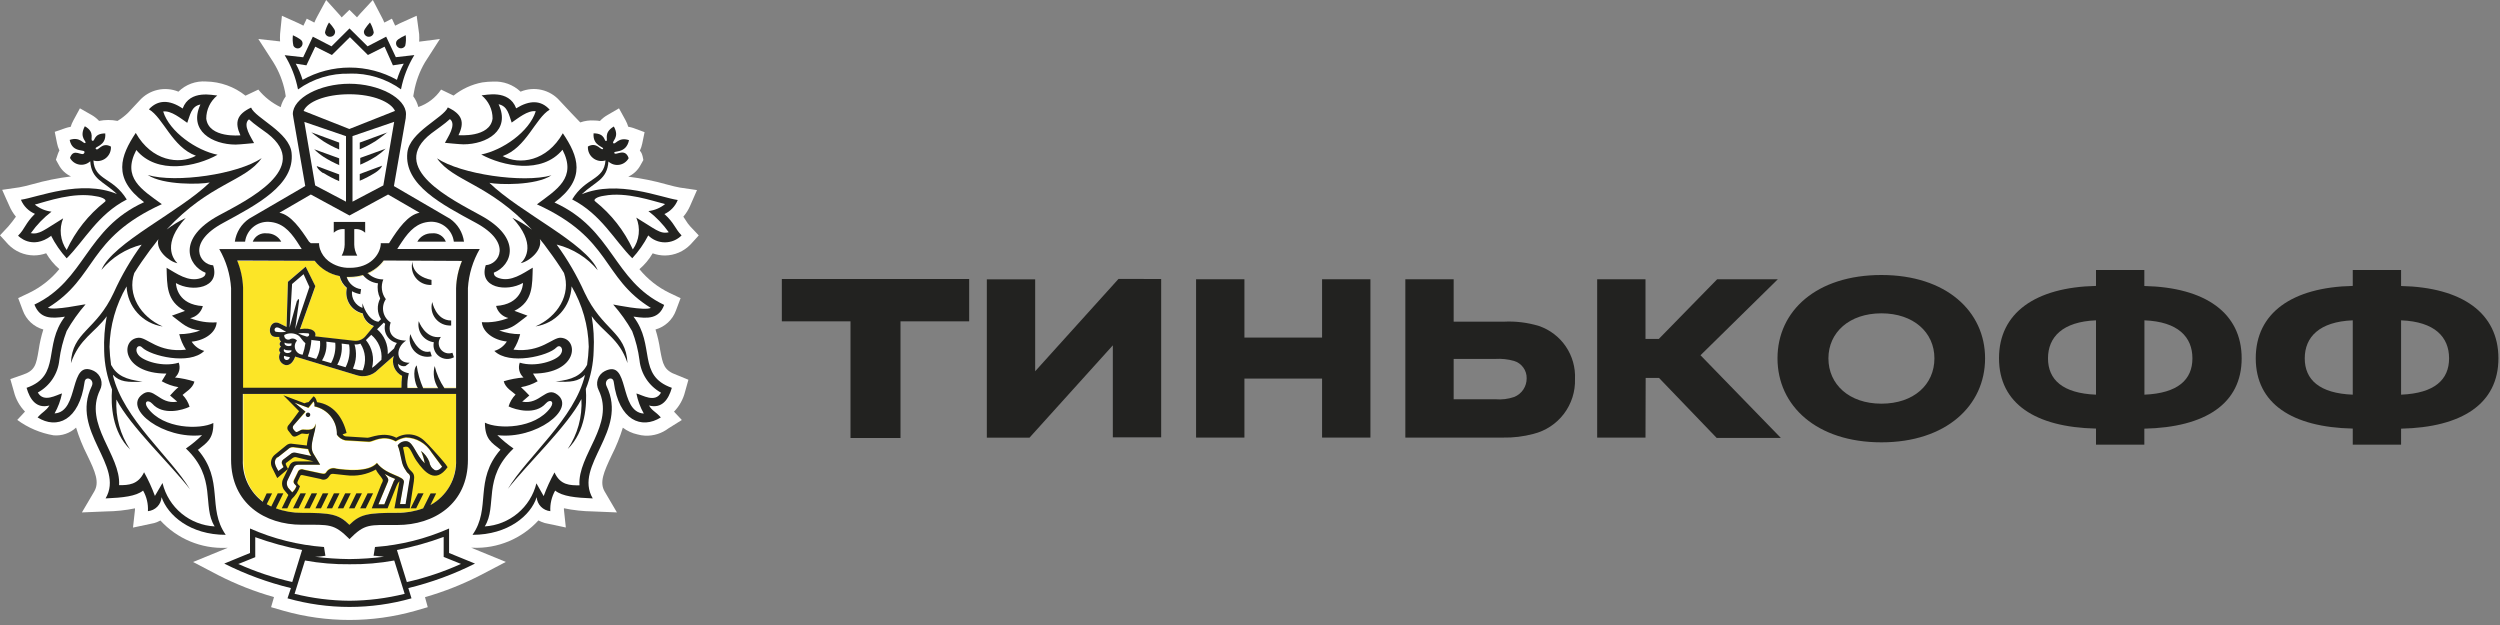 <?xml version="1.0" encoding="UTF-8"?> <svg xmlns="http://www.w3.org/2000/svg" width="300" height="75" viewBox="0 0 300 75" fill="none"><rect x="0" y="0" width="300" height="75" fill="#808080" stroke="none"/> <g clip-path="url(#clip0_206_13)"> <path d="M102.06 38.56H93.82V33.48H116.3V38.56H108.06V52.56H102.06V38.56Z" fill="#222220"></path> <path d="M139.34 33.48V52.48H133.54V41.44L123.54 52.52H118.42V33.52H124.22V44.55L134.22 33.47L139.34 33.48Z" fill="#222220"></path> <path d="M149.33 52.51H143.53V33.51H149.33V40.51H158.65V33.51H164.45V52.51H158.65V45.43H149.33V52.51Z" fill="#222220"></path> <path d="M168.64 52.51V33.51H174.44V38.6H180.44C181.873 38.526 183.308 38.702 184.68 39.12C185.989 39.57 187.118 40.431 187.896 41.576C188.675 42.721 189.062 44.087 189 45.47C189.05 46.977 188.581 48.455 187.671 49.657C186.76 50.858 185.464 51.71 184 52.07C182.813 52.386 181.588 52.534 180.36 52.51H168.64ZM174.44 47.91H179.44C180.211 47.979 180.989 47.884 181.72 47.63C182.163 47.447 182.541 47.137 182.804 46.737C183.068 46.338 183.206 45.868 183.2 45.39C183.209 44.925 183.065 44.469 182.79 44.094C182.516 43.718 182.126 43.443 181.68 43.31C180.952 43.105 180.195 43.024 179.44 43.07H174.44V47.91Z" fill="#222220"></path> <path d="M197.46 52.51H191.66V33.51H197.46V40.67H199.06L206.06 33.51H213.34L204.06 42.63L213.7 52.55H206L199.08 45.35H197.48L197.46 52.51Z" fill="#222220"></path> <path d="M238.21 43C238.21 48.68 233.53 53.08 225.77 53.08C218.01 53.08 213.3 48.71 213.3 43C213.3 37.29 218 33 225.77 33C233.54 33 238.21 37.36 238.21 43ZM232.13 43C232.13 39.88 229.61 37.6 225.77 37.6C221.93 37.6 219.41 39.88 219.41 43C219.41 46.12 221.89 48.44 225.77 48.44C229.65 48.44 232.13 46.15 232.13 43Z" fill="#222220"></path> <path d="M269 43C269 48.44 264.64 51.28 257.32 51.44V53.36H251.52V51.43C244.24 51.27 239.88 48.43 239.88 42.99C239.88 37.55 244.24 34.47 251.52 34.31V32.4H257.32V34.32C264.65 34.48 269 37.56 269 43ZM251.52 38.44C247.52 38.6 245.76 40.44 245.76 43C245.76 45.56 247.52 47.2 251.52 47.36V38.44ZM263.09 43C263.09 40.44 261.37 38.6 257.33 38.44V47.36C261.37 47.19 263.09 45.55 263.09 43Z" fill="#222220"></path> <path d="M299.81 43C299.81 48.44 295.45 51.28 288.13 51.44V53.36H282.33V51.43C275.05 51.27 270.69 48.43 270.69 42.99C270.69 37.55 275.05 34.47 282.33 34.31V32.4H288.13V34.32C295.45 34.48 299.81 37.56 299.81 43ZM282.33 38.44C278.33 38.6 276.57 40.44 276.57 43C276.57 45.56 278.33 47.2 282.33 47.36V38.44ZM293.89 43C293.89 40.44 292.17 38.6 288.13 38.44V47.36C292.17 47.19 293.89 45.55 293.89 43Z" fill="#222220"></path> <path fill-rule="evenodd" clip-rule="evenodd" d="M23.73 54C24.73 53.17 25.64 52.76 25.6 50.76C24.03 51.56 19.6 51.52 17.73 48.96C17.2 48.23 17.73 47.87 18.27 48.44C19.54 49.88 21.89 49.23 22.75 48.81C22.591 48.275 22.303 47.787 21.91 47.39C22.23 47.07 23.14 46.6 23.33 45.79C22.573 45.542 21.792 45.375 21 45.29C21.247 45.074 21.423 44.789 21.505 44.471C21.587 44.154 21.572 43.819 21.46 43.51C19.53 44.1 17.15 43.3 16.61 42.58C16.07 41.86 16.61 41.22 17.07 41.68C18.07 42.68 22.76 43.84 24.52 42.09C23.897 41.926 23.355 41.538 23 41C24.63 40.84 25.93 39.88 26 38.68C24.916 38.754 23.829 38.583 22.82 38.18C23.183 38.103 23.517 37.927 23.786 37.671C24.054 37.415 24.246 37.089 24.34 36.73C21.34 36.55 21.12 34.34 21.11 33.97C23.05 35.09 26.47 34.59 25.58 31.84C23.97 31.75 22.34 29.14 26.78 26.74C30.78 24.56 35.4 22.2 35 18.33C34.74 15.85 30.65 14.16 30.13 12.9C28.43 13.71 28.08 14.65 28.85 16.23C28.85 16.23 25.05 16.61 24.75 14.23C24.75 13.698 24.868 13.172 25.096 12.691C25.325 12.21 25.657 11.787 26.07 11.45C25.64 11.45 22.78 10.68 21.92 13.02C20.31 11.93 18.92 11.96 17.86 13.12C19.58 14.12 20.65 17.65 23.5 18.69C21.5 19.79 18.19 19.33 16.28 15.95C14.47 18.68 13.43 21.38 17.28 24.26C10.21 27.48 10.28 33.62 4.12 36.55C4.79 38.25 6.1 38.25 7.78 38C5.12 41.45 7.39 45.07 3.18 46.54C3.57 47.95 4.36 49.07 5.92 48.66C5.48 49.35 5.19 49.33 4.5 50.09C6.8 51.54 9.5 50.49 10.15 45.84C10.26 45.01 11.4 45.53 11.01 46.34C8.39 51.76 15.01 55.84 12.67 59.82C14.74 59.73 16.31 59.57 17.18 58.87C17.61 59.623 17.811 60.485 17.76 61.35C18.189 61.311 18.589 61.12 18.89 60.812C19.19 60.505 19.371 60.1 19.4 59.67C20.15 61.85 22.82 64.18 27.11 64.18C24.84 60.95 26.95 57.66 23.74 53.96M19.51 57.96L18.59 59.52C18.232 58.541 17.797 57.592 17.29 56.68C16.56 58.2 15.39 58.23 14.29 58.23C14.51 54.59 10 50.94 12 46.8C12.104 46.604 12.168 46.388 12.188 46.167C12.208 45.945 12.184 45.722 12.117 45.51C12.05 45.298 11.941 45.101 11.798 44.931C11.654 44.761 11.478 44.622 11.28 44.52C8.18 43 9.59 49.41 6.54 49.6C6.96 48.855 7.261 48.049 7.43 47.21C6.78 47.38 5.22 48.37 4.52 47.1C5.236 46.71 5.845 46.15 6.294 45.471C6.744 44.791 7.021 44.011 7.1 43.2C7.26 42.008 7.562 40.84 8 39.72C8.647 38.58 9.408 37.508 10.27 36.52C9.96 36.52 6.52 37.29 5.75 36.93C11.7 33.28 10.36 28.63 19.42 24.5C17.04 22.73 14.61 21.33 16.35 17.95C18.83 20.95 23.56 19.95 26.1 18.51C23.58 18.01 20.33 15.79 19.56 13.32C20.56 13.17 21.74 14.2 22.45 14.68C22.79 13.77 22.93 12.68 24.03 12.48C22.56 15.64 25.47 17.28 28.25 17.29C28.68 17.29 30.48 17.11 30.48 17.11C30.19 16.52 29.03 14.91 29.88 14.25C30.56 14.89 31.37 15.4 32.11 15.96C37.51 20.14 29.54 24.01 26.28 25.77C21.16 28.53 22.53 31.82 24.67 32.66C24.67 33.03 24.43 33.2 24.08 33.31C22.59 33.81 21.18 32.74 19.99 32.06C20.06 34.12 19.92 36.06 22.2 37.24L20.63 37.82C21.98 38.82 22.39 39.39 24.02 39.6C23.21 39.879 22.357 40.015 21.5 40C21.66 40.661 21.93 41.29 22.3 41.86C18.97 42.26 17.64 40.35 16.61 40.43C14.41 40.59 14.55 44.73 19.96 44.73L19.4 45.66C20.021 46.011 20.697 46.251 21.4 46.37C21.04 46.66 20.69 47.05 20.4 47.37L21.26 48.11C19.05 48.51 18.43 46.11 17 47.29C14.82 49.02 19.63 52.67 24.25 52.13C23.65 52.721 23.001 53.259 22.31 53.74C26.07 57.29 24.22 60.64 25.76 63.09C24.309 63.005 22.923 62.456 21.805 61.526C20.688 60.596 19.898 59.332 19.55 57.92" fill="#DEE0E1"></path> <path fill-rule="evenodd" clip-rule="evenodd" d="M13.57 45C14.35 45.81 15.3 45.9 17.09 45.78C15.09 45.54 14.01 45.06 13.32 43.78C13.212 43.061 13.145 42.337 13.12 41.61C13.179 39.054 13.888 36.556 15.18 34.35C15.228 35.532 15.689 36.66 16.481 37.539C17.274 38.417 18.349 38.991 19.52 39.16C16.82 37.98 15.23 35.32 16.1 32.75C16.66 31.85 17.3 30.92 18.01 29.98C18.37 29.52 18.71 29.09 19.01 28.68C18.65 29.99 20.23 31.35 21.3 31.57C20.72 31.01 19.49 29.18 22.3 26.13C21.487 26.516 20.716 26.985 20 27.53C25.18 21.93 29.44 21.77 31.4 18.95C28.56 20.89 21.06 21.95 17.69 21.02C19.55 22.26 24.04 22.15 25.13 21.92C21.47 25.48 13.49 29.15 12.13 32.42C13.389 30.909 15.093 29.834 17 29.35C15.693 31.144 14.574 33.068 13.66 35.09C11.54 39.7 8.66 39.76 8.51 43.57C9.51 40.57 11.45 39.87 12.81 37.94C12.552 39.321 12.448 40.726 12.5 42.13C12.534 43.704 12.852 45.259 13.44 46.72C13.3 48.6 13.44 51.81 15.63 53.94C14.438 52.175 13.858 50.067 13.98 47.94C15.67 51.2 20.48 55.7 22.81 58.72C20.48 54.83 14.81 50.29 13.55 45.04" fill="#DEE0E1"></path> <path fill-rule="evenodd" clip-rule="evenodd" d="M66.86 29.35C68.775 29.834 70.487 30.912 71.75 32.43C70.37 29.16 62.38 25.49 58.75 21.93C59.85 22.16 64.34 22.28 66.2 21.03C62.83 21.95 55.32 20.9 52.49 18.96C54.49 21.78 58.71 21.96 63.89 27.54C63.148 26.975 62.346 26.492 61.5 26.1C64.35 29.15 63.12 30.97 62.5 31.54C63.56 31.31 65.15 29.96 64.79 28.65C65.13 29.06 65.48 29.5 65.79 29.95C66.5 30.89 67.13 31.82 67.69 32.72C68.55 35.29 66.96 37.95 64.27 39.13C65.44 38.96 66.514 38.386 67.305 37.508C68.096 36.629 68.554 35.501 68.6 34.32C69.894 36.525 70.603 39.024 70.66 41.58C70.635 42.306 70.568 43.031 70.46 43.75C69.77 45.06 68.66 45.54 66.7 45.75C68.49 45.86 69.43 45.75 70.22 44.97C68.99 50.21 63.29 54.76 60.96 58.65C63.29 55.65 68.1 51.13 69.79 47.87C69.911 49.997 69.332 52.104 68.14 53.87C70.29 51.75 70.46 48.54 70.32 46.65C70.905 45.188 71.224 43.634 71.26 42.06C71.316 40.656 71.212 39.25 70.95 37.87C72.31 39.81 74.28 40.55 75.25 43.5C75.07 39.69 72.25 39.63 70.1 35.02C69.188 32.996 68.069 31.073 66.76 29.28" fill="#DEE0E1"></path> <path fill-rule="evenodd" clip-rule="evenodd" d="M76.1 38C77.77 38.26 79.1 38.26 79.71 36.59C73.56 33.66 73.61 27.52 66.55 24.3C70.43 21.42 69.39 18.71 67.55 15.99C65.64 19.37 62.35 19.83 60.33 18.73C63.18 17.73 64.25 14.18 65.97 13.16C64.89 12 63.51 11.97 61.91 13.06C61.04 10.73 58.19 11.49 57.76 11.49C58.173 11.826 58.505 12.25 58.734 12.73C58.962 13.211 59.08 13.737 59.08 14.27C58.78 16.61 54.99 16.27 54.99 16.27C55.75 14.69 55.42 13.75 53.71 12.94C53.19 14.2 49.11 15.89 48.85 18.37C48.44 22.25 53.03 24.6 57.06 26.78C61.5 29.18 59.87 31.78 58.26 31.88C57.37 34.64 60.79 35.13 62.73 34.01C62.73 34.38 62.48 36.59 59.5 36.77C59.594 37.128 59.786 37.454 60.054 37.71C60.323 37.966 60.657 38.143 61.02 38.22C60.01 38.621 58.924 38.792 57.84 38.72C57.95 39.92 59.25 40.88 60.84 41.04C60.5 41.551 59.99 41.927 59.4 42.1C61.16 43.85 65.89 42.7 66.85 41.69C67.29 41.23 67.85 41.89 67.31 42.58C66.77 43.27 64.39 44.1 62.46 43.51C62.349 43.817 62.332 44.151 62.412 44.468C62.493 44.786 62.666 45.072 62.91 45.29C62.106 45.355 61.312 45.506 60.54 45.74C60.72 46.55 61.64 47.02 61.96 47.34C61.568 47.737 61.279 48.224 61.12 48.76C61.98 49.18 64.34 49.83 65.6 48.39C66.11 47.82 66.67 48.18 66.15 48.91C64.29 51.47 59.85 51.51 58.28 50.71C58.28 52.71 59.1 53.12 60.15 53.96C56.94 57.66 59.06 60.96 56.79 64.18C61.07 64.18 63.79 61.85 64.5 59.67C64.529 60.099 64.71 60.504 65.01 60.812C65.311 61.119 65.711 61.31 66.14 61.35C66.093 60.484 66.294 59.624 66.72 58.87C67.59 59.57 69.17 59.73 71.23 59.82C68.89 55.82 75.52 51.77 72.89 46.34C72.5 45.53 73.64 45.01 73.75 45.84C74.36 50.48 77.1 51.54 79.4 50.09C78.71 49.33 78.4 49.35 77.98 48.66C79.53 49.07 80.32 47.95 80.72 46.54C76.51 45.06 78.78 41.45 76.12 38M76.47 47.23C76.63 48.072 76.927 48.883 77.35 49.63C74.29 49.43 75.71 42.99 72.65 44.54C72.452 44.641 72.276 44.781 72.132 44.95C71.989 45.12 71.88 45.317 71.813 45.529C71.746 45.741 71.722 45.965 71.742 46.186C71.762 46.407 71.826 46.623 71.93 46.82C73.93 50.96 69.37 54.61 69.63 58.24C68.5 58.24 67.33 58.24 66.63 56.69C66.124 57.601 65.689 58.551 65.33 59.53L64.41 57.97C64.061 59.381 63.27 60.643 62.153 61.573C61.036 62.503 59.651 63.052 58.2 63.14C59.74 60.69 57.89 57.35 61.65 53.79C60.959 53.309 60.309 52.77 59.71 52.18C64.33 52.73 69.14 49.07 66.95 47.34C65.52 46.21 64.89 48.56 62.69 48.16L63.55 47.42C63.25 47.12 62.9 46.73 62.55 46.42C63.253 46.301 63.93 46.061 64.55 45.71L63.99 44.78C69.4 44.78 69.53 40.64 67.34 40.48C66.34 40.4 64.97 42.3 61.65 41.91C62.016 41.337 62.286 40.709 62.45 40.05C61.594 40.05 60.745 39.901 59.94 39.61C61.57 39.4 61.94 38.85 63.33 37.83L61.76 37.25C64.04 36.11 63.9 34.13 63.96 32.07C62.77 32.76 61.36 33.82 59.88 33.32C59.53 33.2 59.29 33.04 59.29 32.67C61.43 31.83 62.79 28.54 57.68 25.78C54.35 24 46.38 20.14 51.78 16C52.52 15.44 53.32 14.93 54 14.29C54.85 14.94 53.69 16.55 53.4 17.15C53.4 17.15 55.2 17.33 55.62 17.33C58.4 17.33 61.32 15.67 59.85 12.52C60.96 12.75 61.09 13.81 61.42 14.72C62.13 14.24 63.36 13.21 64.31 13.36C63.54 15.83 60.31 18.05 57.77 18.55C60.32 19.94 65.04 20.97 67.52 17.99C69.26 21.36 66.84 22.77 64.45 24.54C73.52 28.68 72.18 33.32 78.13 36.97C77.36 37.33 73.91 36.61 73.61 36.56C74.477 37.546 75.241 38.618 75.89 39.76C76.32 40.88 76.616 42.049 76.77 43.24C76.854 44.05 77.132 44.827 77.581 45.506C78.031 46.185 78.637 46.746 79.35 47.14C78.65 48.41 77.09 47.42 76.45 47.25" fill="#DEE0E1"></path> <path fill-rule="evenodd" clip-rule="evenodd" d="M33.27 57.37L34.56 56.27L34.36 55.87C34.22 55.59 34.29 55.57 34.44 55.46L35.12 54.95C35.194 54.895 35.28 54.859 35.371 54.847C35.462 54.835 35.555 54.846 35.64 54.88L37.64 55.36H35.53C35.346 55.352 35.164 55.406 35.014 55.512C34.864 55.619 34.753 55.773 34.7 55.95L34.55 56.26L34 57.42C33.87 57.661 33.82 57.938 33.858 58.209C33.896 58.48 34.019 58.733 34.21 58.93L34.6 59.39L33.81 61H34.48L35 59.88C35.461 59.458 35.805 58.924 36 58.33C35.77 58.14 35.6 58.01 35.73 57.74L35.98 57.21C36.06 57.03 36.09 56.96 36.33 57.01L38.48 57.48C38.641 57.56 38.825 57.58 39 57.536C39.174 57.492 39.327 57.387 39.43 57.24C39.73 56.79 39.77 56.84 40.43 56.91L41.53 57.03C42.768 57.189 44.024 56.943 45.11 56.33C45.386 56.735 45.683 57.125 46 57.5C46.07 57.63 46 57.82 45.86 58.06L44.61 61H46.51L47.59 58.31C47.668 58.099 47.791 57.908 47.95 57.75L47.33 61H49.17L49.66 57.78C49.77 57.07 49.66 56.84 49.36 56.54C48.59 55.89 48.61 54.54 48.36 53.7C48.5 53.621 48.661 53.589 48.82 53.61C49.22 53.61 49.52 54.68 50 55.33C50.94 56.66 52.23 58.12 53.71 56.06C53.569 55.83 53.408 55.612 53.23 55.41L52.82 54.93C52.58 54.66 51.44 53.36 50.96 52.93C50.519 52.491 49.943 52.213 49.324 52.14C48.706 52.068 48.081 52.205 47.55 52.53C46.05 51.75 44.47 52.53 44.09 52.53L41.51 52.37C41.425 52.367 41.342 52.342 41.268 52.298C41.195 52.255 41.133 52.193 41.09 52.12L41.57 51.96C41.13 50.07 40 48.5 38 48.24C38 48.24 37.88 47.65 37.59 47.53L37 48.22C36.828 48.244 36.66 48.291 36.5 48.36L34 47.43L35.89 49.34C35.89 49.34 34.89 50.73 34.63 51.01C34.538 51.105 34.486 51.232 34.486 51.365C34.486 51.497 34.538 51.624 34.63 51.72L35 52.2C35.19 52.45 35.4 52.44 35.7 52.28L36.11 52.06C36.29 51.91 36.9 52.21 37.11 51.97C36.965 52.452 36.868 52.948 36.82 53.45L35.12 53.25C34.987 53.216 34.847 53.215 34.713 53.246C34.579 53.277 34.455 53.34 34.35 53.43L33 54.55C32.764 54.734 32.601 54.996 32.541 55.289C32.48 55.582 32.526 55.887 32.67 56.15L33.27 57.37ZM47.27 57.69L46.12 60.52H45.41L46.56 57.78C46.68 57.43 46.45 57.26 46.17 56.87C46.569 57.104 46.987 57.305 47.42 57.47C47.367 57.538 47.32 57.612 47.28 57.69M36.2 51.55L35.87 51.72C35.64 51.85 35.53 51.91 35.33 51.66L35.19 51.48C35.145 51.409 35.125 51.325 35.134 51.241C35.143 51.157 35.181 51.079 35.24 51.02L36.65 49.37L35.35 48.3L37.01 48.91L37.62 48.15C37.8 48.3 37.74 48.74 37.74 48.74C38.516 48.897 39.211 49.324 39.703 49.944C40.196 50.564 40.453 51.338 40.43 52.13C40.66 52.481 41.019 52.729 41.43 52.82L44.3 52.99C44.77 52.99 45.96 52.08 47.49 52.99C47.858 52.747 48.274 52.586 48.71 52.52C49.331 52.535 49.939 52.707 50.477 53.018C51.015 53.329 51.466 53.769 51.79 54.3C52.32 55 53.06 56 53.06 56C52.74 56.38 52.43 56.5 52.17 56.41C51.991 56.306 51.839 56.161 51.726 55.987C51.613 55.814 51.542 55.616 51.52 55.41C51.31 54.892 50.964 54.439 50.52 54.1C50.731 54.578 50.879 55.083 50.96 55.6C49.84 54.49 49.63 53.13 48.84 52.95C48.624 52.917 48.402 52.947 48.202 53.035C48.002 53.124 47.831 53.267 47.71 53.45C48.11 54.37 48.09 55.45 48.49 56.14C48.8 56.67 48.86 56.72 49 56.84C49.33 57.08 49.14 57.5 49.09 57.84L48.66 60.5H48L48.47 57.89C48.61 57.1 46.38 57.1 45.24 55.58C44.24 56.72 41.54 56.43 40.36 56.25C40.141 56.171 39.902 56.17 39.683 56.249C39.464 56.327 39.279 56.48 39.16 56.68C39.01 56.95 38.75 56.87 38.59 56.83L36.44 56.37C36.372 56.34 36.299 56.324 36.225 56.325C36.151 56.326 36.077 56.342 36.01 56.373C35.943 56.405 35.883 56.45 35.835 56.506C35.786 56.563 35.751 56.629 35.73 56.7L35.3 57.59C35.245 57.672 35.223 57.772 35.238 57.87C35.253 57.968 35.303 58.057 35.38 58.12L35.59 58.34C35.488 58.63 35.312 58.888 35.08 59.09L34.61 58.56C34.507 58.416 34.446 58.245 34.436 58.068C34.425 57.891 34.465 57.715 34.55 57.56L35.25 56.11C35.295 56.01 35.368 55.925 35.461 55.867C35.553 55.808 35.661 55.778 35.77 55.78H38.43L37.61 54.45C37 53.45 38.01 51.68 37.86 50.84C37.78 51.96 36.43 51.45 36.21 51.6M33.3 54.9L34.56 53.9C34.639 53.813 34.737 53.746 34.846 53.703C34.956 53.659 35.073 53.641 35.19 53.65L36.97 53.88C37.05 54.182 37.178 54.469 37.35 54.73L35.46 54.33C35.355 54.304 35.245 54.306 35.14 54.333C35.035 54.361 34.939 54.415 34.86 54.49L33.96 55.17C33.88 55.241 33.828 55.339 33.813 55.445C33.798 55.551 33.822 55.659 33.88 55.75L34.03 56.06L33.4 56.53L33.16 56.08C32.92 55.6 32.9 55.16 33.3 54.85" fill="#DEE0E1"></path> <path fill-rule="evenodd" clip-rule="evenodd" d="M38.79 20.72C39.398 21.105 40.037 21.44 40.7 21.72V20.9L38.01 19.9C38.01 19.9 38.01 20.23 38.79 20.76" fill="#DEE0E1"></path> <path fill-rule="evenodd" clip-rule="evenodd" d="M40.7 19.74V18.93L37.65 17.84C37.999 18.183 38.381 18.491 38.79 18.76C39.398 19.145 40.037 19.48 40.7 19.76" fill="#DEE0E1"></path> <path fill-rule="evenodd" clip-rule="evenodd" d="M40.7 17.91V17.09L37.36 15.86C37.36 15.86 38.01 16.39 38.79 16.92C39.398 17.305 40.037 17.64 40.7 17.92" fill="#DEE0E1"></path> <path fill-rule="evenodd" clip-rule="evenodd" d="M50.09 29H53.51C53.382 28.671 53.148 28.395 52.846 28.214C52.544 28.033 52.19 27.958 51.84 28C51.484 27.988 51.132 28.075 50.823 28.252C50.514 28.428 50.26 28.687 50.09 29Z" fill="#DEE0E1"></path> <path fill-rule="evenodd" clip-rule="evenodd" d="M46.51 15.86L43.17 17.09V17.91C43.834 17.63 44.472 17.296 45.08 16.91C45.86 16.38 46.51 15.85 46.51 15.85" fill="#DEE0E1"></path> <path fill-rule="evenodd" clip-rule="evenodd" d="M45.86 19.87L43.17 20.87V21.68C43.833 21.399 44.471 21.065 45.08 20.68C45.86 20.15 45.86 19.82 45.86 19.82" fill="#DEE0E1"></path> <path fill-rule="evenodd" clip-rule="evenodd" d="M46.23 17.85L43.23 18.94V19.75C43.894 19.471 44.532 19.137 45.14 18.75C45.549 18.482 45.931 18.174 46.28 17.83" fill="#DEE0E1"></path> <path fill-rule="evenodd" clip-rule="evenodd" d="M32 28C31.65 27.957 31.295 28.032 30.993 28.213C30.69 28.394 30.457 28.671 30.33 29H33.75C33.579 28.689 33.325 28.43 33.016 28.254C32.707 28.077 32.356 27.99 32 28Z" fill="#DEE0E1"></path> <path fill-rule="evenodd" clip-rule="evenodd" d="M48.73 13.68C48.73 11.76 45.5 10.04 41.94 10.04C38.38 10.04 35.15 11.76 35.15 13.68L35.23 14.15L36.65 22.31L29.92 26.23C29.451 26.543 29.054 26.952 28.754 27.429C28.454 27.906 28.259 28.442 28.18 29H29.4C29.487 28.319 29.828 27.695 30.354 27.254C30.881 26.813 31.554 26.587 32.24 26.62C33.79 26.7 34.71 27.62 35.63 29L35.87 29.36L36.21 29.89H26.31C27.14 31.323 27.626 32.928 27.73 34.58V55.14C27.73 60.44 31.8 62.96 36.21 62.96C39.61 62.96 40.07 62.81 41.95 64.68C43.81 62.81 44.27 63 47.68 63C52.08 63 56.15 60.48 56.15 55.18V34.56C56.25 32.908 56.733 31.303 57.56 29.87H47.66L48 29.34L48.24 28.98C49.15 27.63 50.07 26.69 51.63 26.6C52.319 26.567 52.995 26.797 53.522 27.242C54.049 27.687 54.388 28.315 54.47 29H55.7C55.626 28.445 55.437 27.912 55.144 27.435C54.851 26.957 54.462 26.547 54 26.23L47.27 22.31L48.69 14.15L48.73 13.68ZM36.53 14.62L41.53 16.33V24.19L37.83 22.24L36.53 14.62ZM37.76 31.3C38.5 32.262 39.568 32.917 40.76 33.14C40.885 33.697 41.191 34.196 41.63 34.56C41.552 34.886 41.539 35.224 41.592 35.555C41.645 35.886 41.764 36.203 41.94 36.487C42.117 36.772 42.349 37.019 42.621 37.213C42.894 37.408 43.203 37.546 43.53 37.62C43.6 37.969 43.762 38.293 44 38.559C44.237 38.824 44.541 39.021 44.88 39.13L43.83 40.34C43.669 40.54 43.459 40.696 43.222 40.794C42.984 40.892 42.725 40.928 42.47 40.9L37.78 40.37C37.98 39.85 37.44 39.24 35.96 39.5L37.8 34.35L36.67 31.95L34.54 33.77L34.38 39.18L33.48 38.73C32.29 38.22 31.94 40.37 33.07 40.38H33.52C33.496 40.481 33.503 40.586 33.541 40.683C33.578 40.779 33.644 40.862 33.73 40.92C33.676 40.953 33.632 40.999 33.601 41.055C33.57 41.11 33.554 41.172 33.554 41.235C33.554 41.298 33.57 41.36 33.601 41.415C33.632 41.471 33.676 41.517 33.73 41.55C33.669 41.583 33.616 41.631 33.576 41.688C33.537 41.746 33.511 41.812 33.502 41.882C33.494 41.951 33.502 42.022 33.526 42.088C33.55 42.153 33.589 42.212 33.64 42.26C33.56 42.39 33.51 42.536 33.495 42.687C33.48 42.839 33.5 42.992 33.553 43.135C33.606 43.277 33.691 43.406 33.801 43.511C33.912 43.616 34.045 43.694 34.19 43.74C34.86 43.92 35.28 43.19 35.42 42.74L42.72 45C43.172 45.161 43.66 45.188 44.127 45.078C44.593 44.968 45.018 44.725 45.35 44.38L47.25 42.71C47.103 43.164 47.123 43.655 47.307 44.095C47.49 44.535 47.825 44.895 48.25 45.11C48.189 45.581 48.163 46.055 48.17 46.53H29.17V34.53C29.129 33.407 28.889 32.299 28.46 31.26L37.76 31.3ZM45.61 35.86C45.413 36.243 45.32 36.67 45.34 37.1C45.359 37.529 45.49 37.947 45.72 38.31L45.41 38.62C44.04 38.45 43.5 36.41 43.5 36.41C43.486 36.59 43.486 36.77 43.5 36.95C43.096 36.806 42.752 36.531 42.523 36.168C42.295 35.806 42.195 35.377 42.24 34.95C42.552 35.121 42.89 35.239 43.24 35.3L43.33 34.7C42.931 34.648 42.555 34.481 42.248 34.22C41.941 33.96 41.716 33.616 41.6 33.23H41.47H41.98C42.511 33.227 43.04 33.149 43.55 33C43.764 33.289 44.035 33.532 44.347 33.712C44.658 33.893 45.003 34.008 45.36 34.05C45.25 34.654 45.334 35.277 45.6 35.83M47.6 41.23C47.457 41.419 47.349 41.633 47.28 41.86L46.52 42.56C46.552 41.995 46.453 41.431 46.231 40.91C46.009 40.39 45.67 39.928 45.24 39.56L46.05 38.76L46.21 38.92C46.151 39.161 46.139 39.411 46.177 39.657C46.215 39.902 46.301 40.138 46.43 40.35C46.559 40.562 46.729 40.746 46.93 40.892C47.131 41.038 47.358 41.143 47.6 41.2M43.91 40.85L44.54 40.24C44.975 40.601 45.314 41.064 45.526 41.587C45.739 42.11 45.819 42.678 45.76 43.24L45.08 43.87C44.95 43.996 44.806 44.107 44.65 44.2C44.803 43.625 44.816 43.023 44.689 42.442C44.562 41.861 44.298 41.319 43.92 40.86M42.57 41.38C42.805 41.41 43.043 41.375 43.26 41.28C43.568 41.752 43.754 42.293 43.803 42.855C43.852 43.417 43.762 43.982 43.54 44.5C43.222 44.498 42.905 44.45 42.6 44.36L42.36 44.29C42.775 43.375 42.843 42.341 42.55 41.38M41 41.22L41.89 41.33C42.051 42.261 41.904 43.22 41.47 44.06L40.47 43.76C40.908 42.99 41.094 42.101 41 41.22ZM39.16 41L40.23 41.13C40.311 41.975 40.137 42.825 39.73 43.57L38.64 43.25C39.061 42.58 39.244 41.787 39.16 41ZM34.81 40.71C34.73 40.749 34.641 40.766 34.552 40.758C34.463 40.75 34.379 40.718 34.306 40.666C34.235 40.613 34.178 40.542 34.144 40.46C34.109 40.378 34.097 40.288 34.11 40.2C34.373 40.059 34.669 39.99 34.968 40.001C35.267 40.011 35.557 40.101 35.81 40.26C36.08 40.43 36.29 40.9 36.65 41.19C36.581 41.656 36.47 42.114 36.32 42.56C36.13 42.55 35.947 42.486 35.792 42.376C35.637 42.265 35.517 42.113 35.445 41.937C35.374 41.76 35.354 41.567 35.389 41.38C35.423 41.193 35.51 41.019 35.64 40.88C35.543 40.756 35.406 40.671 35.253 40.638C35.099 40.605 34.939 40.627 34.8 40.7M34.1 42.7C34.318 42.787 34.547 42.841 34.78 42.86C34.775 42.914 34.759 42.967 34.733 43.015C34.707 43.062 34.671 43.104 34.628 43.137C34.584 43.17 34.535 43.194 34.482 43.206C34.429 43.219 34.374 43.22 34.32 43.21C34.27 43.194 34.224 43.167 34.185 43.132C34.147 43.096 34.116 43.053 34.095 43.005C34.074 42.956 34.064 42.904 34.065 42.852C34.066 42.799 34.078 42.748 34.1 42.7ZM33.1 39.83C33.042 39.801 32.997 39.754 32.97 39.695C32.944 39.636 32.938 39.57 32.955 39.508C32.971 39.446 33.008 39.391 33.06 39.353C33.112 39.316 33.176 39.297 33.24 39.3C33.54 39.3 33.94 39.65 34.34 39.82C33.929 39.887 33.511 39.887 33.1 39.82M34.1 41.91C34.31 42.12 34.96 42.04 34.96 42.04V42.17C34.68 42.55 33.89 42.38 34.07 41.91M34.94 41.48C34.47 41.67 34 41.41 34.15 41.11C34.36 41.31 34.97 41.21 34.97 41.21L34.94 41.48ZM35.7 36L34.81 39.24L35.11 34.01L36.49 32.83L37.19 34.37L35.42 39.45L35.89 36.03C35.89 35.79 35.74 35.76 35.7 36.03M35.76 40C36.172 39.954 36.588 39.954 37 40C37.21 40.09 37.07 40.43 36.8 40.4C36.441 40.301 36.093 40.167 35.76 40ZM37.31 40.79L38.39 40.92C38.455 41.643 38.298 42.369 37.94 43L36.94 42.7C37.182 42.059 37.323 41.384 37.36 40.7M54.73 55.14C54.778 56.247 54.515 57.345 53.971 58.31C53.426 59.275 52.622 60.069 51.65 60.6L52.34 59.2H51.67L50.79 61C49.795 61.368 48.741 61.551 47.68 61.54C44.17 61.54 43.24 61.68 41.94 62.98C40.63 61.69 39.71 61.54 36.2 61.54C35.143 61.55 34.093 61.371 33.1 61.01L34 59.2H33.33L32.55 60.78C32.37 60.69 32.19 60.6 32.01 60.5L32.65 59.21H32L31.52 60.21C30.749 59.63 30.129 58.873 29.713 58.002C29.297 57.132 29.097 56.174 29.13 55.21V47.27H54.73V55.14ZM55.44 31.29C55.004 32.327 54.76 33.435 54.72 34.56V46.56H53.32C52.774 45.751 52.378 44.85 52.15 43.9C52.031 44.348 52.007 44.816 52.079 45.274C52.151 45.732 52.319 46.17 52.57 46.56H50.77C50.391 45.689 50.132 44.771 50 43.83C49.46 44.44 49.8 46.1 50.14 46.56H48.9C48.867 45.962 48.925 45.361 49.07 44.78C48.45 44.66 47.78 44.33 47.78 43.64C47.889 43.761 48.027 43.852 48.181 43.902C48.336 43.953 48.501 43.963 48.66 43.93L49.17 43.53C47.48 43.58 47.41 41.74 48.74 40.87C47.41 40.87 46.41 40.12 46.9 38.7C46.676 38.556 46.483 38.369 46.332 38.15C46.181 37.93 46.075 37.683 46.021 37.422C45.967 37.161 45.966 36.892 46.017 36.631C46.068 36.37 46.171 36.121 46.32 35.9C46.062 35.567 45.896 35.171 45.839 34.753C45.783 34.335 45.839 33.91 46 33.52C45.312 33.527 44.648 33.265 44.15 32.79H44.04C44.835 32.469 45.527 31.936 46.04 31.25L55.44 31.29ZM50.35 25.51C48.96 25.75 47.77 27.45 46.79 28.98L46.68 29.16H45.68V29.34C45.57 30.52 44.45 32.12 41.98 32.12C41.047 32.15 40.132 31.857 39.39 31.29C38.924 30.926 38.576 30.432 38.39 29.87C38.334 29.698 38.297 29.52 38.28 29.34V29.16H37.28L37.08 29C36.08 27.47 34.91 25.78 33.53 25.53L37.3 23.34L41.94 25.86L46.57 23.34L50.35 25.51ZM46 22.23L42.3 24.18V16.32L47.3 14.61L46 22.23ZM41.91 15.45L36.42 13.28C36.88 12.18 39.04 11.28 41.91 11.28C44.78 11.28 46.91 12.22 47.4 13.28L41.91 15.45Z" fill="#DEE0E1"></path> <path fill-rule="evenodd" clip-rule="evenodd" d="M54.15 39.05V38.45C52.31 38.45 51.88 36.23 51.88 36.23C51.782 36.571 51.767 36.931 51.836 37.278C51.906 37.626 52.057 37.952 52.279 38.229C52.5 38.507 52.785 38.727 53.108 38.871C53.432 39.016 53.786 39.081 54.14 39.06" fill="#DEE0E1"></path> <path fill-rule="evenodd" clip-rule="evenodd" d="M51.81 42.74L51.62 42.17C50.05 42.57 49.24 40.08 49.24 40.08C49.132 40.441 49.121 40.824 49.21 41.19C49.299 41.556 49.484 41.892 49.746 42.163C50.008 42.434 50.337 42.63 50.7 42.732C51.062 42.833 51.446 42.836 51.81 42.74Z" fill="#DEE0E1"></path> <path fill-rule="evenodd" clip-rule="evenodd" d="M52.91 40.43C51.03 40.73 50.26 38.54 50.26 38.54C50.203 38.826 50.205 39.121 50.266 39.406C50.328 39.691 50.447 39.961 50.616 40.198C50.786 40.435 51.003 40.635 51.253 40.785C51.503 40.935 51.781 41.032 52.07 41.07C52 41.382 52.022 41.707 52.133 42.006C52.244 42.305 52.439 42.566 52.695 42.757C52.951 42.947 53.257 43.059 53.576 43.08C53.895 43.1 54.212 43.027 54.49 42.87L54.31 42.33C54.06 42.426 53.786 42.437 53.529 42.361C53.272 42.285 53.047 42.127 52.889 41.911C52.731 41.695 52.649 41.433 52.654 41.165C52.66 40.898 52.753 40.639 52.92 40.43" fill="#DEE0E1"></path> <path fill-rule="evenodd" clip-rule="evenodd" d="M51.78 34.18V33.58C49.3 33.07 49.51 31.36 49.51 31.36C49.414 31.701 49.4 32.059 49.471 32.405C49.541 32.752 49.693 33.076 49.914 33.352C50.135 33.628 50.419 33.847 50.742 33.991C51.064 34.135 51.417 34.2 51.77 34.18" fill="#DEE0E1"></path> <path fill-rule="evenodd" clip-rule="evenodd" d="M36.05 59.2L35.15 61H35.82L36.71 59.2H36.05Z" fill="#DEE0E1"></path> <path fill-rule="evenodd" clip-rule="evenodd" d="M37.38 59.2L36.5 61H37.17L38.05 59.2H37.38Z" fill="#DEE0E1"></path> <path fill-rule="evenodd" clip-rule="evenodd" d="M42.76 59.2L41.88 61H42.54L43.43 59.2H42.76Z" fill="#DEE0E1"></path> <path fill-rule="evenodd" clip-rule="evenodd" d="M44.11 59.2L43.22 61H43.89L44.77 59.2H44.11Z" fill="#DEE0E1"></path> <path fill-rule="evenodd" clip-rule="evenodd" d="M41.42 59.2L40.53 61H41.2L42.09 59.2H41.42Z" fill="#DEE0E1"></path> <path fill-rule="evenodd" clip-rule="evenodd" d="M49.27 61H49.94L50.83 59.2H50.16L49.27 61Z" fill="#DEE0E1"></path> <path fill-rule="evenodd" clip-rule="evenodd" d="M38.73 59.2L37.84 61H38.51L39.4 59.2H38.73Z" fill="#DEE0E1"></path> <path fill-rule="evenodd" clip-rule="evenodd" d="M40.07 59.2L39.19 61H39.86L40.74 59.2H40.07Z" fill="#DEE0E1"></path> <path fill-rule="evenodd" clip-rule="evenodd" d="M37 49.51C36.944 49.5 36.885 49.508 36.833 49.531C36.781 49.555 36.738 49.595 36.709 49.644C36.679 49.693 36.666 49.751 36.671 49.808C36.675 49.865 36.697 49.919 36.734 49.964C36.77 50.008 36.819 50.04 36.874 50.055C36.929 50.071 36.988 50.069 37.042 50.05C37.096 50.031 37.143 49.996 37.177 49.95C37.211 49.903 37.229 49.848 37.23 49.79C37.236 49.723 37.215 49.656 37.172 49.604C37.129 49.551 37.067 49.518 37 49.51Z" fill="#DEE0E1"></path> <path fill-rule="evenodd" clip-rule="evenodd" d="M41.94 8.81C44.153 8.749 46.324 9.417 48.12 10.71C48.402 9.255 48.944 7.862 49.72 6.6L47.5 6.85L46.34 4.38L44.11 5.54L41.94 3.39L39.78 5.54L37.54 4.38L36.37 6.85L34.16 6.6C34.938 7.861 35.48 9.254 35.76 10.71C37.559 9.415 39.734 8.747 41.95 8.81M36.77 7.81L37.83 5.57L39.83 6.57L41.99 4.43L44.16 6.57L46.16 5.57L47.16 7.81L48.46 7.61C48.121 8.226 47.846 8.876 47.64 9.55C45.91 8.585 43.961 8.078 41.98 8.078C39.999 8.078 38.05 8.585 36.32 9.55C36.115 8.876 35.84 8.226 35.5 7.61L36.77 7.81Z" fill="#DEE0E1"></path> <path fill-rule="evenodd" clip-rule="evenodd" d="M44.21 4.39C44.287 4.397 44.365 4.388 44.44 4.365C44.514 4.341 44.583 4.303 44.642 4.253C44.702 4.203 44.751 4.141 44.786 4.072C44.822 4.003 44.843 3.928 44.85 3.85C44.772 3.434 44.623 3.035 44.41 2.67C44.41 2.67 43.7 3.43 43.68 3.75C43.669 3.903 43.718 4.055 43.817 4.173C43.916 4.29 44.057 4.365 44.21 4.38" fill="#DEE0E1"></path> <path fill-rule="evenodd" clip-rule="evenodd" d="M47.84 5.71C47.978 5.781 48.139 5.794 48.286 5.747C48.434 5.7 48.558 5.597 48.63 5.46C48.72 5.046 48.737 4.62 48.68 4.2C48.68 4.2 47.74 4.62 47.59 4.91C47.522 5.049 47.51 5.208 47.557 5.355C47.603 5.502 47.705 5.626 47.84 5.7" fill="#DEE0E1"></path> <path fill-rule="evenodd" clip-rule="evenodd" d="M39.67 4.39C39.825 4.377 39.968 4.304 40.069 4.186C40.171 4.068 40.221 3.915 40.21 3.76C40.21 3.43 39.48 2.68 39.48 2.68C39.254 3.039 39.092 3.435 39 3.85C39.013 4.005 39.086 4.148 39.204 4.249C39.322 4.35 39.475 4.401 39.63 4.39" fill="#DEE0E1"></path> <path fill-rule="evenodd" clip-rule="evenodd" d="M36 5.71C36.136 5.636 36.236 5.512 36.281 5.364C36.326 5.216 36.311 5.057 36.24 4.92C36.09 4.63 35.15 4.21 35.15 4.21C35.096 4.63 35.116 5.057 35.21 5.47C35.245 5.539 35.293 5.6 35.352 5.65C35.411 5.7 35.479 5.738 35.553 5.761C35.626 5.784 35.704 5.793 35.781 5.786C35.857 5.779 35.932 5.756 36 5.72" fill="#DEE0E1"></path> <path fill-rule="evenodd" clip-rule="evenodd" d="M79.67 25.71C80.43 25.381 81.03 24.767 81.34 24C79.34 23.71 74.13 21.52 69.82 23.31C71.43 21.78 72.88 21.58 73.02 19.38C73.195 19.543 73.404 19.664 73.633 19.733C73.861 19.803 74.103 19.819 74.339 19.78C74.574 19.742 74.798 19.649 74.993 19.511C75.187 19.372 75.347 19.19 75.46 18.98C75.02 17.67 73.89 18.73 73.74 18.37C73.59 18.01 75.15 18.53 75.51 16.82C74.24 16.38 73.86 17.42 73.63 17.18C73.4 16.94 74.44 16.51 73.69 15.18C72.37 15.95 73.06 16.83 72.78 16.92C72.5 17.01 72.7 16 71.23 16C71.09 17.57 72.61 17.62 72.35 17.87C72.09 18.12 71.65 16.97 70.55 17.58C70.532 17.844 70.578 18.109 70.685 18.352C70.792 18.594 70.957 18.807 71.165 18.971C71.373 19.136 71.617 19.247 71.878 19.296C72.138 19.344 72.407 19.328 72.66 19.25C72.49 21.66 70.28 21.25 68.66 23.93C72.15 25.72 73.72 28.84 75.87 30.99C76.632 30.168 77.277 29.246 77.79 28.25C78.052 28.513 78.364 28.723 78.707 28.865C79.05 29.008 79.418 29.082 79.79 29.082C80.162 29.082 80.53 29.008 80.873 28.865C81.216 28.723 81.528 28.513 81.79 28.25C80.99 27.43 80.96 26.81 79.74 25.69M76.36 26.13C76.619 26.747 76.717 27.419 76.643 28.084C76.57 28.749 76.328 29.384 75.94 29.93C74.905 27.685 73.361 25.713 71.43 24.17C71.11 23.97 71.6 23.6 72.49 23.49C75.18 22.98 78.32 24.12 79.82 24.49C79.248 24.955 78.553 25.247 77.82 25.33C78.753 26.053 79.575 26.909 80.26 27.87C79.2 28.13 78.61 27.47 76.34 26.1" fill="#DEE0E1"></path> <path fill-rule="evenodd" clip-rule="evenodd" d="M53.89 66.36V63.42C51.075 64.661 48.068 65.412 45 65.64L44.83 66.69C45.15 66.69 45.55 66.77 46.08 66.81C44.707 66.985 43.324 67.078 41.94 67.09C40.556 67.078 39.173 66.985 37.8 66.81C38.33 66.81 38.73 66.74 39.05 66.69L38.88 65.64C35.815 65.412 32.812 64.661 30 63.42V66.36L26.9 67.62C29.446 68.902 32.13 69.888 34.9 70.56L34.5 71.8C39.365 73.17 44.515 73.17 49.38 71.8L49 70.57C51.77 69.898 54.454 68.912 57 67.63L53.89 66.36ZM28.55 67.7L30.63 66.86V64.46C32.454 65.128 34.33 65.643 36.24 66L35.06 69.85C32.823 69.342 30.642 68.612 28.55 67.67M41.94 72.1C39.712 72.086 37.493 71.807 35.33 71.27L36.58 67.27C38.348 67.59 40.143 67.741 41.94 67.72C43.737 67.741 45.532 67.59 47.3 67.27L48.55 71.27C46.387 71.806 44.168 72.085 41.94 72.1ZM48.82 69.85L47.64 66C49.55 65.633 51.427 65.108 53.25 64.43V66.83L55.33 67.67C53.239 68.614 51.058 69.345 48.82 69.85Z" fill="#DEE0E1"></path> <path fill-rule="evenodd" clip-rule="evenodd" d="M6.11 28.26C6.614 29.255 7.25 30.176 8 31C10.15 28.85 11.73 25.73 15.21 23.94C13.56 21.23 11.35 21.68 11.21 19.26C11.462 19.335 11.729 19.347 11.987 19.297C12.245 19.246 12.488 19.134 12.694 18.971C12.899 18.807 13.063 18.596 13.17 18.356C13.277 18.116 13.325 17.853 13.31 17.59C12.2 16.98 11.81 18.19 11.51 17.88C11.21 17.57 12.78 17.58 12.63 16.01C11.17 16.01 11.44 17.01 11.09 16.89C10.74 16.77 11.5 15.89 10.18 15.15C9.43 16.53 10.45 16.96 10.24 17.15C10.03 17.34 9.63 16.35 8.36 16.79C8.7 18.49 10.36 17.79 10.12 18.34C9.88 18.89 8.84 17.64 8.4 18.95C8.512 19.161 8.671 19.342 8.864 19.481C9.058 19.62 9.281 19.712 9.516 19.751C9.751 19.79 9.992 19.774 10.22 19.704C10.448 19.635 10.656 19.514 10.83 19.35C10.97 21.56 12.42 21.74 14.03 23.28C9.72 21.49 4.48 23.69 2.51 23.98C2.664 24.364 2.893 24.714 3.183 25.009C3.473 25.304 3.819 25.539 4.2 25.7C3 26.83 3 27.45 2.15 28.27C2.15 28.27 3.78 30.06 6.15 28.27M3.71 27.93C4.395 26.966 5.221 26.11 6.16 25.39C5.426 25.302 4.733 25.008 4.16 24.54C5.66 24.14 8.81 23.01 11.49 23.54C12.37 23.66 12.87 24.02 12.55 24.22C10.608 25.751 9.05 27.713 8 29.95C7.613 29.405 7.372 28.77 7.298 28.105C7.225 27.44 7.322 26.767 7.58 26.15C5.31 27.52 4.72 28.15 3.66 27.92" fill="#DEE0E1"></path> <path fill-rule="evenodd" clip-rule="evenodd" d="M40.05 26.62V27.92C40.224 27.757 40.431 27.634 40.657 27.56C40.883 27.486 41.123 27.462 41.36 27.49V29.36C41.35 29.82 41.226 30.27 41 30.67H42.87C42.642 30.267 42.519 29.813 42.51 29.35V27.48C42.746 27.451 42.986 27.475 43.213 27.549C43.439 27.623 43.647 27.747 43.82 27.91V26.61H40.05V26.62Z" fill="#DEE0E1"></path> <path d="M82.84 27.18C82.63 26.954 82.446 26.706 82.29 26.44L82 26C82.333 25.613 82.606 25.178 82.81 24.71L83.64 22.81L81.59 22.51C81.24 22.46 80.68 22.31 80.03 22.14C78.51 21.708 76.959 21.393 75.39 21.2C76.018 20.914 76.535 20.429 76.86 19.82L77.2 19.21C77.2 19.21 77.11 18.36 76.78 18.09C76.912 17.813 77.009 17.521 77.07 17.22L77.35 15.86L76 15.36C75.801 15.293 75.597 15.242 75.39 15.21C75.308 14.936 75.197 14.671 75.06 14.42L74.28 13L72.87 13.82C72.543 14.008 72.246 14.244 71.99 14.52C71.769 14.479 71.545 14.459 71.32 14.46C70.747 14.419 70.171 14.497 69.63 14.69L68.5 13.51L67.16 12.08C66.589 11.432 65.83 10.98 64.989 10.786C64.147 10.592 63.267 10.667 62.47 11C62.031 10.585 61.512 10.263 60.944 10.055C60.377 9.847 59.773 9.757 59.17 9.79C58.735 9.794 58.301 9.827 57.87 9.89C56.612 10.129 55.431 10.671 54.43 11.47L52.93 10.75C52.274 11.727 51.315 12.462 50.2 12.84C50.081 12.375 49.874 11.937 49.59 11.55L49.69 10.99C49.916 9.749 50.36 8.557 51 7.47L52.79 4.68L50.3 5C50.319 4.7 50.319 4.4 50.3 4.1L50 1.89L48 2.79C47.78 2.89 47.59 2.99 47.42 3.08L47.03 2.24L46.12 2.71C46.012 2.446 45.888 2.189 45.75 1.94L44.74 0L43.24 1.62C43.09 1.79 42.96 1.94 42.84 2.08L41.93 1.18L41 2.09C40.89 1.94 40.76 1.79 40.61 1.63L39.14 0L38.09 1.94C37.953 2.19 37.829 2.447 37.72 2.71L36.81 2.24L36.41 3.08L35.83 2.79L33.83 1.89L33.61 4.07C33.591 4.37 33.591 4.67 33.61 4.97L31 4.68L32.8 7.47C33.475 8.553 33.949 9.749 34.2 11L34.29 11.56C34.005 11.95 33.798 12.392 33.68 12.86C32.641 12.364 31.726 11.644 31 10.75L29.46 11.48C28.115 10.405 26.451 9.807 24.73 9.78C24.122 9.735 23.511 9.821 22.938 10.031C22.366 10.241 21.845 10.572 21.41 11C20.615 10.67 19.736 10.596 18.897 10.79C18.058 10.983 17.3 11.434 16.73 12.08C16.73 12.08 15.91 12.97 15.39 13.51C15.001 13.893 14.568 14.228 14.1 14.51C13.371 14.363 12.619 14.363 11.89 14.51C11.631 14.23 11.331 13.99 11 13.8L9.59 13L8.81 14.44C8.673 14.688 8.562 14.949 8.48 15.22C8.273 15.252 8.069 15.303 7.87 15.37L6.57 15.82L6.84 17.17C6.898 17.475 6.996 17.77 7.13 18.05C7.052 18.198 6.985 18.352 6.93 18.51L6.71 19.17L7.05 19.78C7.372 20.394 7.889 20.883 8.52 21.17C6.951 21.363 5.4 21.677 3.88 22.11C3.23 22.28 2.67 22.43 2.32 22.48L0.26 22.78L0.73 23.84L1.11 24.68C1.31 25.157 1.58 25.602 1.91 26C1.627 26.405 1.323 26.796 1 27.17L0 28.24L1 29.34C1.399 29.749 1.874 30.075 2.399 30.3C2.925 30.525 3.489 30.644 4.06 30.65C4.565 30.649 5.065 30.561 5.54 30.39C5.956 31.107 6.491 31.75 7.12 32.29C6.134 33.498 4.895 34.474 3.49 35.15L2.18 35.77L2.74 37.26C2.939 37.809 3.266 38.302 3.693 38.698C4.121 39.095 4.638 39.384 5.2 39.54C4.947 40.343 4.76 41.166 4.64 42C4.34 43.77 4.22 44.5 2.64 45L1.24 45.49L1.67 47C1.893 47.901 2.353 48.725 3 49.39L2.07 50.39C3.36 51.337 4.853 51.97 6.43 52.24C6.92 52.282 7.413 52.22 7.878 52.06C8.343 51.9 8.77 51.645 9.13 51.31C9.477 52.446 9.922 53.55 10.46 54.61C11.46 56.66 11.96 57.88 11.3 58.99L9.83 61.49L12.73 61.37C13.896 61.36 15.058 61.236 16.2 61C16.203 61.053 16.203 61.107 16.2 61.16L15.96 63.31L18.5 62.77C18.76 62.693 19.011 62.589 19.25 62.46C20.243 63.546 21.46 64.402 22.818 64.968C24.175 65.535 25.64 65.798 27.11 65.74H27.32L23.17 67.44L26.17 69.01C28.315 70.108 30.562 70.992 32.88 71.65L32.53 72.86L34.05 73.3C39.205 74.76 44.665 74.76 49.82 73.3L51.33 72.86L51 71.66C53.315 70.995 55.559 70.104 57.7 69L60.7 67.43L56.55 65.73H56.76C58.228 65.787 59.691 65.523 61.047 64.957C62.403 64.39 63.619 63.535 64.61 62.45C64.849 62.577 65.1 62.681 65.36 62.76L67.9 63.3L67.67 61.15C67.67 61.1 67.67 61.05 67.67 60.99C68.808 61.228 69.967 61.355 71.13 61.37L74.03 61.49L72.57 59C71.91 57.89 72.44 56.67 73.41 54.62C73.949 53.561 74.394 52.457 74.74 51.32C75.261 51.715 75.861 51.992 76.5 52.13C76.797 52.214 77.102 52.265 77.41 52.28C78.421 52.325 79.415 52.013 80.22 51.4L81.82 50.4L80.88 49.4C81.529 48.732 81.988 47.904 82.21 47L82.61 45.57L81.22 45C79.66 44.45 79.54 43.72 79.22 42C79.101 41.166 78.913 40.343 78.66 39.54C79.219 39.383 79.733 39.096 80.159 38.701C80.585 38.306 80.911 37.816 81.11 37.27L81.67 35.78L80.36 35.16C78.955 34.484 77.716 33.508 76.73 32.3C77.362 31.76 77.9 31.117 78.32 30.4C78.792 30.57 79.289 30.657 79.79 30.66C80.361 30.654 80.926 30.536 81.451 30.311C81.976 30.086 82.452 29.759 82.85 29.35L83.85 28.25L82.84 27.18Z" fill="white"></path> <path fill-rule="evenodd" clip-rule="evenodd" d="M29.15 46.57V34.57C29.109 33.449 28.869 32.345 28.44 31.31H37.75C38.261 31.922 38.9 32.416 39.622 32.754C40.344 33.093 41.132 33.268 41.93 33.268C42.728 33.268 43.516 33.093 44.238 32.754C44.96 32.416 45.599 31.922 46.11 31.31H55.43C54.998 32.344 54.757 33.449 54.72 34.57V46.57H29.15ZM41.94 63C40.64 61.7 39.71 61.56 36.2 61.56C32.01 61.56 29.2 59.1 29.2 55.17V47.28H54.73V55.15C54.73 59.08 51.89 61.54 47.73 61.54C44.22 61.54 43.29 61.68 41.99 62.98" fill="#FCE527"></path> <path d="M30.64 64.46V66.86L28.56 67.7C30.652 68.643 32.833 69.373 35.07 69.88L36.25 66C34.34 65.631 32.464 65.106 30.64 64.43" fill="white"></path> <path d="M41.94 67.71C40.143 67.732 38.348 67.581 36.58 67.26L35.33 71.26C39.663 72.37 44.207 72.37 48.54 71.26L47.29 67.26C45.525 67.581 43.734 67.731 41.94 67.71Z" fill="white"></path> <path d="M53.24 64.46C51.415 65.126 49.539 65.641 47.63 66L48.81 69.84C51.044 69.334 53.222 68.604 55.31 67.66L53.23 66.82L53.24 64.46Z" fill="white"></path> <path d="M26.28 25.79C29.54 24 37.5 20.16 32.1 16C31.36 15.43 30.55 14.92 29.87 14.29C29.03 14.94 30.19 16.55 30.48 17.14C30.48 17.14 28.68 17.32 28.25 17.32C25.47 17.32 22.56 15.66 24.04 12.51C22.93 12.74 22.8 13.8 22.46 14.71C21.75 14.23 20.52 13.2 19.57 13.35C20.34 15.82 23.57 18.04 26.11 18.54C23.56 19.93 18.84 20.96 16.36 17.97C14.62 21.34 17.05 22.75 19.42 24.52C10.36 28.65 11.69 33.3 5.75 36.95C6.52 37.31 9.96 36.59 10.27 36.54C9.41 37.522 8.649 38.587 8 39.72C7.57 40.841 7.275 42.009 7.12 43.2C7.04 44.011 6.764 44.79 6.314 45.47C5.864 46.15 5.255 46.709 4.54 47.1C5.24 48.37 6.79 47.38 7.44 47.21C7.272 48.052 6.971 48.862 6.55 49.61C9.6 49.41 8.19 42.97 11.25 44.52C11.45 44.62 11.628 44.758 11.773 44.927C11.919 45.096 12.03 45.291 12.1 45.504C12.17 45.715 12.197 45.939 12.18 46.162C12.162 46.384 12.101 46.601 12 46.8C10 50.94 14.55 54.59 14.31 58.22C15.43 58.22 16.59 58.22 17.31 56.67C17.815 57.582 18.25 58.531 18.61 59.51L19.51 58C19.858 59.41 20.649 60.673 21.766 61.601C22.884 62.53 24.27 63.076 25.72 63.16C24.17 60.71 26.03 57.37 22.27 53.82C22.961 53.343 23.61 52.807 24.21 52.22C19.6 52.76 14.78 49.11 16.97 47.38C18.4 46.25 19.02 48.6 21.23 48.2L20.37 47.46C20.67 47.16 21.02 46.77 21.37 46.46C20.667 46.341 19.99 46.101 19.37 45.75L19.93 44.83C14.53 44.83 14.39 40.69 16.58 40.53C17.58 40.45 18.94 42.35 22.27 41.96C21.9 41.39 21.629 40.761 21.47 40.1C22.335 40.091 23.192 39.929 24 39.62C22.38 39.41 22 38.87 20.61 37.84L22.18 37.26C19.9 36.12 20.04 34.14 19.97 32.08C21.16 32.77 22.56 33.83 24.06 33.33C24.42 33.21 24.64 33.05 24.65 32.68C22.51 31.84 21.15 28.55 26.26 25.79M22.36 26.11C19.51 29.16 20.74 30.99 21.36 31.55C20.3 31.32 18.71 29.97 19.07 28.66C18.73 29.07 18.39 29.5 18.07 29.96C17.36 30.9 16.73 31.83 16.17 32.73C15.31 35.3 16.89 37.96 19.59 39.14C18.418 38.972 17.342 38.399 16.549 37.52C15.756 36.642 15.297 35.513 15.25 34.33C13.961 36.533 13.255 39.028 13.2 41.58C13.226 42.306 13.293 43.031 13.4 43.75C14.09 45.06 15.2 45.54 17.17 45.75C15.38 45.86 14.43 45.75 13.65 44.96C14.87 50.2 20.57 54.75 22.9 58.64C20.58 55.64 15.76 51.12 14.07 47.86C13.948 49.986 14.527 52.095 15.72 53.86C13.56 51.74 13.4 48.53 13.54 46.65C12.953 45.189 12.634 43.634 12.6 42.06C12.548 40.656 12.652 39.251 12.91 37.87C11.55 39.81 9.58 40.55 8.61 43.5C8.8 39.7 11.61 39.64 13.76 35.02C14.647 33.029 15.733 31.133 17 29.36C15.09 29.842 13.381 30.916 12.12 32.43C13.5 29.16 21.48 25.49 25.12 21.94C24.02 22.17 19.54 22.29 17.68 21.04C21.1 22 28.6 20.91 31.44 19C29.44 21.81 25.23 22 20.04 27.57C20.772 27.013 21.559 26.534 22.39 26.14" fill="white"></path> <path d="M76.76 43.21C76.606 42.019 76.31 40.851 75.88 39.73C75.232 38.588 74.468 37.515 73.6 36.53C73.91 36.53 77.35 37.3 78.12 36.94C72.17 33.29 73.51 28.65 64.45 24.51C66.83 22.74 69.26 21.33 67.52 17.96C65.04 20.96 60.31 19.96 57.77 18.53C60.29 18.03 63.53 15.8 64.31 13.34C63.31 13.19 62.13 14.22 61.42 14.7C61.08 13.79 60.95 12.7 59.85 12.5C61.33 15.66 58.41 17.3 55.63 17.31C55.2 17.31 53.41 17.13 53.41 17.13C53.7 16.54 54.86 14.93 54.01 14.28C53.33 14.92 52.53 15.43 51.79 15.99C46.39 20.17 54.36 24.04 57.62 25.8C62.73 28.56 61.37 31.8 59.23 32.69C59.23 33.06 59.47 33.22 59.82 33.34C61.31 33.84 62.71 32.77 63.9 32.09C63.83 34.15 63.97 36.09 61.7 37.27L63.27 37.85C61.92 38.85 61.51 39.42 59.89 39.63C60.695 39.922 61.544 40.071 62.4 40.07C62.236 40.729 61.966 41.357 61.6 41.93C64.93 42.33 66.27 40.43 67.29 40.5C69.48 40.66 69.35 44.8 63.94 44.8L64.5 45.72C63.88 46.072 63.203 46.312 62.5 46.43C62.86 46.72 63.21 47.11 63.5 47.43L62.64 48.17C64.84 48.57 65.47 46.17 66.9 47.35C69.08 49.08 64.27 52.73 59.66 52.19C60.261 52.777 60.91 53.312 61.6 53.79C57.84 57.34 59.69 60.69 58.15 63.14C59.598 63.055 60.982 62.511 62.1 61.587C63.219 60.663 64.014 59.406 64.37 58L65.28 59.55C65.642 58.572 66.077 57.623 66.58 56.71C67.31 58.23 68.48 58.26 69.58 58.26C69.33 54.63 73.88 50.98 71.88 46.84C71.778 46.643 71.715 46.428 71.695 46.207C71.676 45.985 71.701 45.763 71.768 45.551C71.834 45.339 71.942 45.143 72.085 44.973C72.228 44.803 72.403 44.662 72.6 44.56C75.66 43.01 74.24 49.45 77.3 49.65C76.875 48.904 76.575 48.093 76.41 47.25C77.06 47.42 78.61 48.41 79.31 47.14C78.597 46.746 77.991 46.186 77.541 45.507C77.092 44.828 76.814 44.05 76.73 43.24M71 37.94C71.261 39.321 71.365 40.726 71.31 42.13C71.273 43.704 70.955 45.258 70.37 46.72C70.51 48.6 70.37 51.81 68.19 53.93C69.38 52.164 69.959 50.056 69.84 47.93C68.15 51.19 63.34 55.69 61.01 58.71C63.34 54.82 69.01 50.28 70.27 45.03C69.48 45.85 68.54 45.93 66.75 45.82C68.75 45.58 69.82 45.1 70.51 43.82C70.618 43.101 70.685 42.377 70.71 41.65C70.652 39.097 69.943 36.602 68.65 34.4C68.603 35.583 68.144 36.712 67.351 37.591C66.558 38.469 65.482 39.042 64.31 39.21C67 38 68.63 35.3 67.77 32.73C67.21 31.83 66.58 30.91 65.87 29.96C65.52 29.51 65.17 29.07 64.87 28.66C65.23 29.97 63.65 31.32 62.58 31.55C63.16 30.99 64.39 29.16 61.58 26.11C62.411 26.503 63.199 26.983 63.93 27.54C58.75 21.94 54.49 21.79 52.53 18.97C55.37 20.91 62.87 21.97 66.24 21.04C64.38 22.28 59.89 22.17 58.8 21.94C62.45 25.49 70.45 29.17 71.8 32.43C70.538 30.917 68.83 29.843 66.92 29.36C68.228 31.153 69.347 33.077 70.26 35.1C72.39 39.71 75.26 39.77 75.42 43.58C74.42 40.58 72.48 39.88 71.12 37.95" fill="white"></path> <path d="M46.12 31.3C45.628 31.937 44.993 32.449 44.267 32.797C43.542 33.144 42.744 33.316 41.94 33.3C41.54 33.299 41.142 33.259 40.75 33.18C40.87 33.736 41.177 34.233 41.62 34.59C41.541 34.916 41.528 35.254 41.582 35.585C41.635 35.916 41.753 36.233 41.93 36.517C42.107 36.802 42.338 37.049 42.611 37.243C42.884 37.438 43.193 37.576 43.52 37.65C43.59 37.999 43.752 38.323 43.989 38.589C44.227 38.854 44.531 39.051 44.87 39.16L43.87 40.37C43.707 40.568 43.497 40.723 43.26 40.82C43.023 40.918 42.765 40.956 42.51 40.93L37.82 40.4C38.02 39.88 37.48 39.28 36 39.54L37.84 34.38L36.67 32L34.54 33.82L34.38 39.23L33.46 38.78C32.28 38.27 31.93 40.42 33.06 40.43H33.51C33.487 40.532 33.496 40.638 33.535 40.734C33.574 40.831 33.642 40.913 33.73 40.97C33.674 41.001 33.627 41.047 33.594 41.102C33.561 41.158 33.544 41.221 33.544 41.285C33.544 41.349 33.561 41.412 33.594 41.468C33.627 41.523 33.674 41.569 33.73 41.6C33.67 41.635 33.619 41.683 33.581 41.74C33.542 41.798 33.518 41.864 33.509 41.933C33.5 42.001 33.508 42.071 33.53 42.137C33.553 42.202 33.59 42.261 33.64 42.31C33.56 42.44 33.51 42.586 33.495 42.737C33.48 42.889 33.5 43.042 33.553 43.184C33.606 43.327 33.691 43.456 33.801 43.561C33.912 43.666 34.045 43.744 34.19 43.79C34.87 43.97 35.29 43.24 35.43 42.79L42.72 45C43.171 45.161 43.66 45.188 44.126 45.078C44.593 44.968 45.018 44.725 45.35 44.38L47.25 42.71C47.103 43.164 47.123 43.655 47.307 44.095C47.49 44.535 47.825 44.895 48.25 45.11C48.184 45.577 48.157 46.049 48.17 46.52H54.74V34.52C54.776 33.396 55.017 32.288 55.45 31.25H46.12V31.3Z" fill="white"></path> <path d="M35.19 51.5L35.33 51.68C35.53 51.92 35.64 51.87 35.87 51.74L36.2 51.56C36.41 51.4 37.77 51.92 37.84 50.79C37.99 51.63 36.99 53.41 37.59 54.4L38.4 55.74H35.74C35.63 55.739 35.521 55.77 35.429 55.831C35.336 55.892 35.264 55.978 35.22 56.08L34.52 57.52C34.441 57.677 34.405 57.852 34.416 58.028C34.426 58.203 34.483 58.373 34.58 58.52L35.05 59.05C35.282 58.844 35.458 58.582 35.56 58.29L35.35 58.08C35.273 58.017 35.223 57.928 35.208 57.83C35.193 57.732 35.215 57.632 35.27 57.55L35.7 56.66C35.72 56.588 35.755 56.521 35.803 56.463C35.85 56.406 35.91 56.359 35.977 56.327C36.045 56.295 36.118 56.278 36.193 56.276C36.268 56.275 36.342 56.29 36.41 56.32L38.56 56.78C38.72 56.78 38.97 56.9 39.13 56.63C39.249 56.43 39.434 56.277 39.653 56.199C39.872 56.12 40.111 56.121 40.33 56.2C41.51 56.38 44.24 56.66 45.21 55.52C46.35 57.04 48.58 57.04 48.44 57.83L48 60.53H48.71L49.14 57.87C49.14 57.56 49.38 57.13 49.04 56.87C48.9 56.76 48.84 56.71 48.53 56.18C48.12 55.47 48.15 54.41 47.75 53.49C47.872 53.313 48.04 53.175 48.236 53.088C48.432 53.002 48.648 52.971 48.86 53C49.65 53.19 49.86 54.55 50.98 55.66C50.898 55.142 50.746 54.638 50.53 54.16C50.975 54.498 51.321 54.951 51.53 55.47C51.554 55.675 51.625 55.873 51.738 56.046C51.85 56.219 52.002 56.364 52.18 56.47C52.44 56.57 52.76 56.47 53.07 56.06C53.07 56.06 52.33 55.06 51.79 54.33C51.469 53.799 51.02 53.358 50.483 53.046C49.947 52.735 49.34 52.565 48.72 52.55C48.285 52.612 47.868 52.769 47.5 53.01C45.97 52.15 44.78 53.06 44.31 53.06L41.45 52.89C41.04 52.797 40.682 52.55 40.45 52.2C40.473 51.408 40.216 50.634 39.724 50.014C39.231 49.394 38.536 48.967 37.76 48.81C37.76 48.81 37.82 48.37 37.65 48.22L37.05 48.97L35.39 48.36L36.69 49.43L35.24 51C35.182 51.06 35.146 51.138 35.137 51.221C35.128 51.304 35.147 51.388 35.19 51.46" fill="white"></path> <path d="M33.31 54.9C32.91 55.21 32.93 55.64 33.17 56.13L33.41 56.58L34 56.1L33.86 55.79C33.802 55.699 33.778 55.591 33.793 55.485C33.808 55.378 33.86 55.281 33.94 55.21L34.84 54.53C34.918 54.453 35.014 54.399 35.119 54.37C35.224 54.343 35.335 54.342 35.44 54.37L37.33 54.77C37.159 54.512 37.031 54.228 36.95 53.93L35.17 53.7C35.054 53.691 34.937 53.708 34.828 53.749C34.719 53.791 34.621 53.856 34.54 53.94L33.31 54.9Z" fill="white"></path> <path d="M45.42 60.53H46.13L47.28 57.7C47.322 57.624 47.368 57.55 47.42 57.48C46.987 57.315 46.569 57.114 46.17 56.88C46.46 57.27 46.68 57.43 46.56 57.79L45.42 60.53Z" fill="white"></path> <path d="M46 22.25L47.32 14.63L42.32 16.34V24.2L46 22.25ZM43.15 17.11L46.49 15.88C46.49 15.88 45.84 16.41 45.07 16.94C44.462 17.326 43.823 17.66 43.16 17.94L43.15 17.11ZM43.15 18.95L46.15 17.86C45.8 18.202 45.418 18.51 45.01 18.78C44.401 19.164 43.762 19.498 43.1 19.78L43.15 18.95ZM43.15 20.95L45.83 19.95C45.83 19.95 45.83 20.28 45.06 20.8C44.452 21.185 43.813 21.52 43.15 21.8V20.95Z" fill="white"></path> <path d="M37.08 29L37.19 29.18H38.19V29.36C38.206 29.54 38.243 29.718 38.3 29.89C38.489 30.45 38.836 30.943 39.3 31.31C40.04 31.881 40.956 32.174 41.89 32.14C44.36 32.14 45.48 30.54 45.59 29.36V29.18H46.59L46.7 29C47.7 27.47 48.87 25.78 50.25 25.53L46.47 23.34L41.84 25.86L37.3 23.33L33.53 25.52C34.91 25.76 36.1 27.46 37.08 28.99" fill="white"></path> <path d="M41.55 24.19V16.33L36.55 14.62L37.87 22.24L41.55 24.19ZM40.71 21.72C40.047 21.439 39.408 21.105 38.8 20.72C38.02 20.19 38.02 19.86 38.02 19.86L40.71 20.86V21.72ZM40.71 17.1V17.91C40.047 17.63 39.408 17.296 38.8 16.91C38.02 16.38 37.37 15.85 37.37 15.85L40.71 17.1ZM40.71 18.94V19.75C40.047 19.47 39.408 19.135 38.8 18.75C38.391 18.481 38.009 18.173 37.66 17.83L40.71 18.94Z" fill="white"></path> <path d="M41.94 11.26C39.07 11.26 36.94 12.2 36.45 13.26L41.94 15.43L47.42 13.26C46.95 12.16 44.81 11.26 41.94 11.26Z" fill="white"></path> <path d="M41.94 8.12C43.92 8.126 45.867 8.632 47.6 9.59C47.803 8.916 48.078 8.265 48.42 7.65L47.12 7.85L46.12 5.61L44.12 6.61L41.94 4.51L39.78 6.65L37.78 5.65L36.76 7.85L35.46 7.65C35.801 8.266 36.076 8.916 36.28 9.59C38.013 8.632 39.96 8.126 41.94 8.12Z" fill="white"></path> <path d="M77.75 25.39C78.484 25.302 79.177 25.007 79.75 24.54C78.25 24.14 75.11 23.01 72.43 23.54C71.54 23.66 71.05 24.02 71.37 24.22C73.296 25.771 74.834 27.75 75.86 30C76.247 29.454 76.489 28.819 76.562 28.155C76.635 27.49 76.538 26.817 76.28 26.2C78.55 27.57 79.14 28.2 80.19 27.97C79.508 27.007 78.685 26.151 77.75 25.43" fill="white"></path> <path d="M8 30C9.037 27.754 10.585 25.781 12.52 24.24C12.84 24.04 12.34 23.68 11.46 23.56C8.78 23.05 5.63 24.19 4.13 24.56C4.703 25.026 5.396 25.321 6.13 25.41C5.194 26.13 4.372 26.986 3.69 27.95C4.75 28.21 5.34 27.55 7.6 26.18C7.341 26.799 7.242 27.473 7.311 28.141C7.381 28.808 7.618 29.448 8 30Z" fill="white"></path> <path fill-rule="evenodd" clip-rule="evenodd" d="M23.73 54C24.73 53.17 25.64 52.76 25.6 50.76C24.03 51.56 19.6 51.52 17.73 48.96C17.2 48.23 17.73 47.87 18.27 48.44C19.54 49.88 21.9 49.23 22.75 48.81C22.592 48.274 22.303 47.786 21.91 47.39C22.23 47.07 23.14 46.6 23.33 45.79C22.573 45.545 21.792 45.381 21 45.3C21.245 45.083 21.419 44.797 21.499 44.479C21.58 44.162 21.562 43.827 21.45 43.52C19.52 44.11 17.15 43.31 16.6 42.59C16.05 41.87 16.6 41.23 17.06 41.7C18.06 42.7 22.75 43.86 24.51 42.11C23.887 41.94 23.349 41.544 23 41C24.63 40.84 25.93 39.88 26 38.68C24.916 38.753 23.829 38.582 22.82 38.18C23.183 38.103 23.517 37.926 23.786 37.67C24.054 37.414 24.246 37.089 24.34 36.73C21.34 36.55 21.13 34.34 21.11 33.97C23.05 35.09 26.46 34.59 25.58 31.84C23.97 31.75 22.34 29.14 26.78 26.75C30.78 24.57 35.4 22.21 34.99 18.34C34.73 15.86 30.64 14.17 30.13 12.91C28.43 13.72 28.13 14.66 28.85 16.24C28.85 16.24 25.05 16.62 24.75 14.24C24.749 13.707 24.868 13.182 25.096 12.701C25.324 12.22 25.657 11.796 26.07 11.46C25.64 11.46 22.78 10.69 21.92 13.02C20.32 11.93 18.92 11.97 17.87 13.12C19.59 14.12 20.66 17.65 23.51 18.69C21.51 19.79 18.2 19.33 16.29 15.95C14.48 18.68 13.44 21.38 17.29 24.26C10.22 27.48 10.29 33.62 4.13 36.55C4.8 38.25 6.11 38.25 7.79 38C5.13 41.45 7.4 45.07 3.19 46.54C3.59 47.95 4.38 49.07 5.93 48.66C5.49 49.35 5.2 49.33 4.51 50.09C6.81 51.54 9.51 50.49 10.15 45.84C10.26 45.01 11.4 45.53 11.01 46.34C8.39 51.76 15.01 55.84 12.67 59.81C14.74 59.72 16.31 59.56 17.17 58.87C17.599 59.619 17.801 60.478 17.75 61.34C18.178 61.3 18.579 61.11 18.879 60.802C19.18 60.494 19.361 60.089 19.39 59.66C20.14 61.84 22.81 64.18 27.09 64.18C24.82 60.94 26.93 57.66 23.73 53.96M19.5 57.96L18.59 59.51C18.23 58.531 17.795 57.582 17.29 56.67C16.56 58.19 15.39 58.22 14.29 58.22C14.52 54.59 10 50.94 12 46.8C12.102 46.603 12.165 46.388 12.184 46.166C12.204 45.945 12.179 45.722 12.112 45.511C12.046 45.299 11.938 45.102 11.795 44.932C11.652 44.762 11.477 44.622 11.28 44.52C8.19 43 9.6 49.42 6.55 49.61C6.971 48.862 7.272 48.052 7.44 47.21C6.79 47.38 5.24 48.37 4.54 47.1C5.255 46.709 5.864 46.15 6.314 45.47C6.764 44.79 7.04 44.011 7.12 43.2C7.273 42.009 7.569 40.841 8 39.72C8.648 38.58 9.408 37.508 10.27 36.52C9.96 36.52 6.53 37.29 5.75 36.93C11.7 33.28 10.36 28.64 19.42 24.5C17 22.74 14.61 21.33 16.36 18C18.84 21 23.56 20 26.11 18.57C23.59 18.07 20.35 15.84 19.58 13.38C20.53 13.23 21.76 14.26 22.47 14.74C22.81 13.83 22.95 12.74 24.05 12.54C22.58 15.69 25.49 17.34 28.26 17.35C28.69 17.35 30.49 17.17 30.49 17.17C30.2 16.58 29.04 14.97 29.88 14.32C30.56 14.96 31.37 15.47 32.11 16.03C37.51 20.21 29.54 24.08 26.28 25.84C21.17 28.6 22.54 31.89 24.67 32.73C24.67 33.1 24.43 33.26 24.08 33.38C22.59 33.88 21.18 32.81 19.99 32.13C20.06 34.19 19.92 36.13 22.2 37.31L20.63 37.88C21.98 38.88 22.39 39.45 24.02 39.66C23.215 39.952 22.366 40.101 21.51 40.1C21.669 40.761 21.94 41.39 22.31 41.96C18.98 42.36 17.65 40.46 16.62 40.53C14.42 40.69 14.56 44.83 19.97 44.83L19.41 45.75C20.03 46.101 20.707 46.342 21.41 46.46C21.05 46.75 20.71 47.14 20.41 47.46L21.27 48.2C19.06 48.6 18.44 46.2 17.01 47.38C14.83 49.11 19.64 52.76 24.25 52.22C23.65 52.807 23.001 53.342 22.31 53.82C26.07 57.37 24.21 60.72 25.76 63.17C24.302 63.092 22.907 62.548 21.781 61.617C20.656 60.686 19.86 59.418 19.51 58" fill="#222220"></path> <path fill-rule="evenodd" clip-rule="evenodd" d="M13.58 45C14.36 45.82 15.31 45.9 17.1 45.79C15.1 45.55 14.02 45.07 13.33 43.79C13.226 43.071 13.163 42.346 13.14 41.62C13.195 39.068 13.901 36.573 15.19 34.37C15.238 35.552 15.699 36.68 16.491 37.558C17.284 38.437 18.359 39.01 19.53 39.18C16.83 38 15.25 35.34 16.11 32.77C16.67 31.87 17.31 30.95 18.01 30C18.37 29.55 18.71 29.11 19.01 28.7C18.65 30.01 20.23 31.36 21.29 31.59C20.72 31.03 19.48 29.2 22.29 26.15C21.482 26.535 20.715 27.001 20 27.54C25.18 21.94 29.44 21.79 31.4 18.97C28.6 20.91 21.1 22 17.73 21C19.59 22.24 24.08 22.13 25.17 21.9C21.51 25.45 13.53 29.13 12.17 32.39C13.423 30.899 15.112 29.839 17 29.36C15.693 31.154 14.574 33.077 13.66 35.1C11.54 39.71 8.66 39.77 8.51 43.58C9.51 40.63 11.44 39.88 12.81 37.95C12.553 39.331 12.449 40.736 12.5 42.14C12.534 43.714 12.853 45.269 13.44 46.73C13.3 48.61 13.44 51.82 15.62 53.94C14.427 52.175 13.847 50.066 13.97 47.94C15.66 51.2 20.47 55.7 22.8 58.72C20.47 54.83 14.8 50.29 13.55 45.04" fill="#222220"></path> <path fill-rule="evenodd" clip-rule="evenodd" d="M66.85 29.36C68.76 29.842 70.469 30.917 71.73 32.43C70.35 29.16 62.36 25.49 58.73 21.94C59.83 22.17 64.31 22.29 66.17 21.04C62.78 22 55.28 20.91 52.44 19C54.44 21.82 58.66 22 63.84 27.57C63.109 27.012 62.321 26.533 61.49 26.14C64.34 29.19 63.11 31.02 62.49 31.58C63.55 31.35 65.14 30 64.78 28.69C65.12 29.1 65.47 29.53 65.78 29.99C66.49 30.93 67.12 31.86 67.68 32.76C68.54 35.33 66.95 37.99 64.26 39.17C65.43 39 66.504 38.426 67.294 37.548C68.085 36.669 68.544 35.541 68.59 34.36C69.882 36.562 70.591 39.057 70.65 41.61C70.624 42.337 70.558 43.061 70.45 43.78C69.76 45.09 68.65 45.57 66.68 45.78C68.48 45.89 69.42 45.78 70.2 44.99C68.98 50.23 63.27 54.78 60.94 58.67C63.27 55.67 68.08 51.15 69.77 47.89C69.891 50.017 69.311 52.124 68.12 53.89C70.28 51.77 70.44 48.56 70.3 46.67C70.884 45.212 71.202 43.66 71.24 42.09C71.315 40.702 71.234 39.31 71 37.94C72.36 39.88 74.33 40.62 75.3 43.57C75.11 39.77 72.3 39.71 70.14 35.09C69.227 33.067 68.108 31.143 66.8 29.35" fill="#222220"></path> <path fill-rule="evenodd" clip-rule="evenodd" d="M76.09 38C77.76 38.26 79.09 38.26 79.7 36.59C73.55 33.66 73.61 27.52 66.54 24.3C70.42 21.42 69.38 18.72 67.54 15.99C65.63 19.37 62.34 19.83 60.32 18.73C63.16 17.73 64.24 14.18 65.96 13.16C64.92 12 63.55 12 61.94 13C61.07 10.67 58.22 11.44 57.79 11.44C58.203 11.776 58.537 12.2 58.765 12.681C58.993 13.162 59.111 13.688 59.11 14.22C58.81 16.56 55.02 16.22 55.02 16.22C55.79 14.64 55.45 13.7 53.74 12.89C53.22 14.15 49.14 15.84 48.88 18.32C48.47 22.2 53.06 24.55 57.09 26.73C61.53 29.13 59.9 31.73 58.29 31.82C57.4 34.58 60.81 35.07 62.76 33.95C62.76 34.32 62.5 36.53 59.53 36.71C59.62 37.063 59.804 37.384 60.063 37.64C60.322 37.895 60.646 38.075 61 38.16C59.991 38.562 58.904 38.733 57.82 38.66C57.93 39.86 59.23 40.82 60.82 40.98C60.476 41.529 59.942 41.931 59.32 42.11C61.08 43.86 65.81 42.71 66.77 41.7C67.21 41.24 67.77 41.89 67.22 42.59C66.67 43.29 64.3 44.11 62.37 43.52C62.259 43.828 62.242 44.162 62.323 44.479C62.403 44.796 62.576 45.082 62.82 45.3C62.016 45.365 61.222 45.516 60.45 45.75C60.63 46.56 61.55 47.03 61.87 47.35C61.477 47.747 61.189 48.235 61.03 48.77C61.89 49.19 64.25 49.84 65.51 48.4C66.02 47.83 66.58 48.19 66.06 48.92C64.2 51.48 59.76 51.52 58.19 50.72C58.19 52.72 59.01 53.13 60.06 53.96C56.85 57.66 58.97 60.96 56.7 64.18C60.98 64.18 63.7 61.85 64.4 59.66C64.429 60.09 64.61 60.494 64.911 60.802C65.211 61.11 65.612 61.301 66.04 61.34C65.994 60.478 66.195 59.621 66.62 58.87C67.49 59.57 69.07 59.73 71.13 59.81C68.79 55.81 75.42 51.76 72.79 46.34C72.4 45.53 73.54 45.01 73.65 45.84C74.27 50.49 76.99 51.54 79.3 50.09C78.61 49.33 78.3 49.35 77.88 48.66C79.43 49.07 80.22 47.95 80.62 46.54C76.42 45.06 78.68 41.45 76.02 38M76.37 47.23C76.535 48.073 76.835 48.884 77.26 49.63C74.2 49.43 75.62 42.99 72.56 44.54C72.363 44.643 72.188 44.783 72.045 44.953C71.902 45.123 71.794 45.319 71.728 45.531C71.661 45.743 71.636 45.966 71.656 46.187C71.675 46.408 71.738 46.623 71.84 46.82C73.84 50.96 69.28 54.61 69.54 58.24C68.41 58.24 67.24 58.24 66.54 56.69C66.036 57.603 65.602 58.553 65.24 59.53L64.37 58C64.022 59.41 63.232 60.671 62.117 61.601C61.002 62.531 59.619 63.081 58.17 63.17C59.71 60.72 57.86 57.38 61.62 53.82C60.929 53.343 60.28 52.808 59.68 52.22C64.3 52.76 69.11 49.11 66.92 47.38C65.49 46.25 64.86 48.6 62.66 48.2L63.52 47.46C63.22 47.16 62.87 46.77 62.52 46.46C63.223 46.342 63.9 46.102 64.52 45.75L63.96 44.83C69.36 44.83 69.5 40.69 67.31 40.53C66.31 40.45 64.95 42.35 61.62 41.96C61.986 41.388 62.256 40.76 62.42 40.1C61.564 40.101 60.715 39.952 59.91 39.66C61.54 39.45 61.91 38.91 63.3 37.88L61.73 37.3C64.01 36.16 63.86 34.18 63.93 32.12C62.74 32.81 61.33 33.87 59.85 33.37C59.49 33.25 59.26 33.09 59.26 32.72C61.4 31.88 62.76 28.59 57.65 25.83C54.35 24 46.37 20.16 51.77 16C52.51 15.43 53.31 14.92 53.99 14.29C54.84 14.94 53.68 16.55 53.39 17.14C53.39 17.14 55.19 17.32 55.61 17.32C58.39 17.32 61.31 15.66 59.83 12.51C60.94 12.74 61.07 13.8 61.4 14.71C62.11 14.23 63.34 13.2 64.29 13.35C63.52 15.82 60.29 18.04 57.75 18.54C60.3 19.93 65.02 20.96 67.5 17.97C69.24 21.34 66.81 22.75 64.43 24.52C73.5 28.65 72.16 33.3 78.1 36.95C77.33 37.31 73.89 36.59 73.58 36.54C74.448 37.526 75.212 38.598 75.86 39.74C76.29 40.861 76.586 42.029 76.74 43.22C76.825 44.03 77.103 44.807 77.553 45.486C78.002 46.165 78.608 46.726 79.32 47.12C78.62 48.39 77.07 47.4 76.42 47.23" fill="#222220"></path> <path fill-rule="evenodd" clip-rule="evenodd" d="M33.27 57.37L34.56 56.27L34.36 55.88C34.22 55.6 34.29 55.58 34.44 55.47L35.12 54.96C35.194 54.905 35.28 54.87 35.371 54.857C35.462 54.845 35.555 54.856 35.64 54.89L37.64 55.37H35.54C35.356 55.362 35.174 55.416 35.024 55.522C34.874 55.629 34.763 55.783 34.71 55.96L34.56 56.26L34 57.42C33.87 57.661 33.82 57.938 33.858 58.209C33.896 58.48 34.019 58.733 34.21 58.93L34.6 59.4L33.81 61H34.48L35 59.89C35.46 59.466 35.804 58.933 36 58.34C35.77 58.15 35.6 58.01 35.73 57.75L35.98 57.22C36.06 57.04 36.09 56.97 36.33 57.02L38.48 57.48C38.64 57.562 38.825 57.584 39.001 57.539C39.175 57.495 39.328 57.389 39.43 57.24C39.72 56.79 39.76 56.84 40.43 56.91L41.53 57.03C42.767 57.192 44.022 56.95 45.11 56.34C45.31 56.81 45.72 57.16 45.91 57.52C45.98 57.65 45.91 57.84 45.77 58.08L44.61 61H46.51L47.58 58.31C47.66 58.1 47.782 57.909 47.94 57.75L47.33 61H49.17L49.66 57.78C49.77 57.07 49.66 56.83 49.36 56.54C48.59 55.89 48.61 54.54 48.36 53.7C48.499 53.62 48.661 53.588 48.82 53.61C49.22 53.61 49.52 54.67 50 55.33C50.94 56.66 52.23 58.12 53.71 56.06C53.569 55.829 53.409 55.612 53.23 55.41L52.82 54.93C52.58 54.66 51.44 53.36 50.96 52.93C50.52 52.492 49.946 52.214 49.329 52.142C48.713 52.069 48.09 52.206 47.56 52.53C46.06 51.74 44.48 52.53 44.11 52.53L41.53 52.37C41.445 52.367 41.362 52.342 41.288 52.298C41.215 52.255 41.154 52.193 41.11 52.12L41.59 51.96C41.14 50.09 40.01 48.53 38.04 48.26C38.04 48.26 37.92 47.67 37.62 47.56L37.03 48.25C36.858 48.274 36.69 48.321 36.53 48.39L34 47.43L35.89 49.34C35.89 49.34 34.89 50.73 34.63 51.01C34.583 51.056 34.546 51.111 34.521 51.172C34.495 51.233 34.482 51.299 34.482 51.365C34.482 51.431 34.495 51.496 34.521 51.557C34.546 51.618 34.583 51.673 34.63 51.72L35 52.2C35.19 52.45 35.4 52.44 35.7 52.28L36.11 52.07C36.29 51.92 36.9 52.22 37.11 51.98C36.964 52.462 36.866 52.958 36.82 53.46L35.12 53.26C34.988 53.227 34.85 53.226 34.718 53.257C34.586 53.288 34.463 53.351 34.36 53.44L33 54.55C32.764 54.734 32.601 54.996 32.541 55.289C32.48 55.582 32.526 55.887 32.67 56.15L33.27 57.37ZM47.27 57.69L46.12 60.52H45.41L46.56 57.78C46.68 57.43 46.45 57.26 46.17 56.87C46.569 57.105 46.987 57.306 47.42 57.47C47.369 57.54 47.322 57.613 47.28 57.69M36.2 51.56L35.87 51.73C35.64 51.86 35.53 51.92 35.33 51.67L35.19 51.49C35.147 51.418 35.128 51.334 35.137 51.251C35.146 51.168 35.182 51.09 35.24 51.03L36.65 49.39L35.35 48.32L37 48.93L37.61 48.17C37.79 48.32 37.73 48.76 37.73 48.76C38.506 48.917 39.201 49.344 39.694 49.964C40.186 50.584 40.443 51.358 40.42 52.15C40.653 52.497 41.011 52.741 41.42 52.83L44.29 53C44.77 53 45.95 52.09 47.48 52.95C47.849 52.709 48.265 52.548 48.7 52.48C49.32 52.496 49.925 52.668 50.462 52.979C50.998 53.29 51.448 53.73 51.77 54.26C52.32 55 53.06 56 53.06 56C52.74 56.38 52.43 56.5 52.17 56.41C51.992 56.304 51.84 56.16 51.728 55.986C51.615 55.812 51.544 55.615 51.52 55.41C51.31 54.891 50.965 54.439 50.52 54.1C50.735 54.578 50.886 55.082 50.97 55.6C49.85 54.49 49.64 53.14 48.85 52.95C48.634 52.917 48.412 52.947 48.212 53.035C48.012 53.124 47.841 53.267 47.72 53.45C48.12 54.37 48.09 55.45 48.5 56.14C48.81 56.67 48.87 56.72 49.01 56.83C49.34 57.07 49.15 57.49 49.1 57.83L48.67 60.49H48L48.47 57.88C48.61 57.09 46.39 57.09 45.24 55.57C44.24 56.71 41.54 56.42 40.36 56.25C40.141 56.171 39.902 56.17 39.683 56.249C39.464 56.327 39.279 56.48 39.16 56.68C39.01 56.94 38.75 56.86 38.59 56.83L36.44 56.37C36.373 56.338 36.299 56.321 36.224 56.321C36.149 56.321 36.076 56.337 36.008 56.369C35.94 56.4 35.88 56.446 35.832 56.503C35.784 56.56 35.749 56.627 35.73 56.7L35.3 57.59C35.248 57.673 35.227 57.772 35.242 57.87C35.256 57.967 35.305 58.056 35.38 58.12L35.58 58.34C35.477 58.629 35.302 58.888 35.07 59.09L34.6 58.56C34.496 58.416 34.434 58.246 34.424 58.069C34.413 57.891 34.454 57.715 34.54 57.56L35.24 56.11C35.283 56.008 35.356 55.922 35.449 55.861C35.541 55.8 35.65 55.769 35.76 55.77H38.42L37.61 54.44C37 53.44 38.01 51.67 37.86 50.83C37.78 51.95 36.42 51.44 36.21 51.59M33.31 54.9L34.57 53.9C34.65 53.814 34.748 53.747 34.857 53.704C34.966 53.66 35.083 53.642 35.2 53.65L36.98 53.88C37.061 54.178 37.189 54.462 37.36 54.72L35.47 54.32C35.365 54.294 35.255 54.295 35.15 54.323C35.045 54.351 34.949 54.405 34.87 54.48L33.97 55.16C33.888 55.23 33.834 55.328 33.82 55.434C33.805 55.541 33.83 55.65 33.89 55.74L34.03 56.05L33.4 56.52L33.16 56.07C32.92 55.59 32.9 55.15 33.3 54.84" fill="#222220"></path> <path fill-rule="evenodd" clip-rule="evenodd" d="M38.79 20.74C39.398 21.125 40.037 21.459 40.7 21.74V20.93L38.01 19.93C38.01 19.93 38.01 20.26 38.79 20.79" fill="#222220"></path> <path fill-rule="evenodd" clip-rule="evenodd" d="M40.7 19.76V19L37.7 17.91C38.049 18.254 38.431 18.562 38.84 18.83C39.449 19.215 40.088 19.549 40.75 19.83" fill="#222220"></path> <path fill-rule="evenodd" clip-rule="evenodd" d="M40.7 17.92V17.11L37.36 15.88C37.36 15.88 38.01 16.41 38.79 16.94C39.398 17.326 40.037 17.66 40.7 17.94" fill="#222220"></path> <path fill-rule="evenodd" clip-rule="evenodd" d="M50.09 29H53.5C53.373 28.671 53.14 28.394 52.837 28.213C52.535 28.032 52.18 27.957 51.83 28C51.474 27.988 51.122 28.076 50.813 28.252C50.504 28.429 50.25 28.688 50.08 29" fill="#222220"></path> <path fill-rule="evenodd" clip-rule="evenodd" d="M46.51 15.88L43.17 17.11V17.92C43.833 17.64 44.472 17.306 45.08 16.92C45.86 16.39 46.5 15.86 46.5 15.86" fill="#222220"></path> <path fill-rule="evenodd" clip-rule="evenodd" d="M45.86 19.88L43.17 20.88V21.69C43.833 21.409 44.471 21.075 45.08 20.69C45.86 20.16 45.86 19.83 45.86 19.83" fill="#222220"></path> <path fill-rule="evenodd" clip-rule="evenodd" d="M46.23 17.86L43.23 18.95V19.76C43.893 19.48 44.532 19.145 45.14 18.76C45.549 18.491 45.931 18.183 46.28 17.84" fill="#222220"></path> <path fill-rule="evenodd" clip-rule="evenodd" d="M32 28C31.65 27.957 31.295 28.032 30.993 28.213C30.69 28.394 30.457 28.671 30.33 29H33.75C33.579 28.689 33.325 28.43 33.016 28.254C32.707 28.077 32.356 27.99 32 28Z" fill="#222220"></path> <path fill-rule="evenodd" clip-rule="evenodd" d="M48.72 13.69C48.72 11.77 45.49 10.05 41.93 10.05C38.37 10.05 35.14 11.77 35.14 13.69L35.21 14.16L36.63 22.32L29.9 26.24C29.436 26.554 29.043 26.962 28.747 27.437C28.451 27.913 28.258 28.445 28.18 29H29.41C29.497 28.319 29.838 27.695 30.364 27.254C30.891 26.813 31.564 26.587 32.25 26.62C33.8 26.7 34.72 27.62 35.64 29L35.87 29.36L36.21 29.89H26.31C27.14 31.322 27.626 32.928 27.73 34.58V55.15C27.73 60.44 31.8 62.97 36.2 62.97C39.6 62.97 40.06 62.82 41.94 64.69C43.81 62.81 44.27 63 47.68 63C52.08 63 56.15 60.48 56.15 55.18V34.57C56.254 32.917 56.74 31.312 57.57 29.88H47.67L48.01 29.35L48.25 28.99C49.16 27.64 50.08 26.69 51.64 26.61C52.324 26.582 52.994 26.812 53.516 27.255C54.038 27.698 54.375 28.32 54.46 29H55.68C55.606 28.45 55.419 27.922 55.129 27.448C54.84 26.975 54.456 26.567 54 26.25L47.27 22.33L48.69 14.17L48.72 13.69ZM36.52 14.63L41.52 16.34V24.2L37.82 22.25L36.52 14.63ZM37.76 31.3C38.501 32.258 39.569 32.91 40.76 33.13C40.884 33.687 41.191 34.186 41.63 34.55C41.552 34.876 41.539 35.214 41.592 35.545C41.645 35.875 41.764 36.192 41.94 36.477C42.117 36.762 42.349 37.008 42.621 37.203C42.894 37.397 43.203 37.536 43.53 37.61C43.599 37.958 43.76 38.281 43.996 38.546C44.231 38.812 44.533 39.01 44.87 39.12L43.87 40.33C43.708 40.529 43.498 40.684 43.261 40.781C43.023 40.879 42.765 40.916 42.51 40.89L37.82 40.36C38.02 39.84 37.48 39.24 36 39.5L37.84 34.34L36.68 32L34.55 33.82L34.39 39.23L33.48 38.78C32.29 38.27 31.94 40.42 33.07 40.43H33.52C33.496 40.531 33.503 40.636 33.541 40.733C33.578 40.829 33.644 40.912 33.73 40.97C33.676 41.003 33.632 41.049 33.601 41.104C33.57 41.16 33.554 41.222 33.554 41.285C33.554 41.348 33.57 41.41 33.601 41.465C33.632 41.52 33.676 41.567 33.73 41.6C33.669 41.633 33.616 41.681 33.576 41.738C33.537 41.796 33.511 41.862 33.502 41.932C33.494 42.001 33.502 42.072 33.526 42.137C33.55 42.203 33.589 42.262 33.64 42.31C33.56 42.439 33.51 42.585 33.495 42.737C33.48 42.889 33.5 43.042 33.553 43.184C33.606 43.327 33.691 43.456 33.801 43.561C33.912 43.666 34.045 43.744 34.19 43.79C34.86 43.97 35.28 43.24 35.42 42.79L42.72 45C43.171 45.162 43.66 45.19 44.127 45.079C44.594 44.969 45.019 44.726 45.35 44.38L47.25 42.71C47.103 43.163 47.123 43.654 47.307 44.094C47.49 44.535 47.825 44.895 48.25 45.11C48.19 45.581 48.163 46.055 48.17 46.53H29.17V34.53C29.129 33.406 28.888 32.299 28.46 31.26L37.76 31.3ZM45.61 35.85C45.413 36.232 45.319 36.66 45.338 37.09C45.357 37.519 45.489 37.937 45.72 38.3L45.41 38.61C44.04 38.44 43.5 36.4 43.5 36.4C43.485 36.583 43.485 36.767 43.5 36.95C43.096 36.806 42.752 36.531 42.523 36.168C42.295 35.805 42.195 35.376 42.24 34.95C42.551 35.122 42.889 35.24 43.24 35.3L43.33 34.7C42.93 34.649 42.554 34.483 42.247 34.222C41.94 33.961 41.715 33.616 41.6 33.23H41.47H41.98C42.512 33.227 43.04 33.149 43.55 33C43.769 33.28 44.042 33.513 44.353 33.684C44.664 33.856 45.007 33.964 45.36 34C45.254 34.605 45.342 35.227 45.61 35.78M47.61 41.18C47.469 41.37 47.36 41.583 47.29 41.81L46.53 42.51C46.561 41.945 46.462 41.381 46.239 40.861C46.018 40.34 45.679 39.878 45.25 39.51L46.06 38.71L46.22 38.87C46.159 39.111 46.147 39.362 46.184 39.608C46.221 39.853 46.307 40.089 46.436 40.302C46.566 40.514 46.736 40.698 46.938 40.844C47.139 40.99 47.368 41.094 47.61 41.15M43.92 40.8L44.55 40.18C44.984 40.541 45.322 41.004 45.535 41.527C45.748 42.05 45.829 42.618 45.77 43.18L45.08 43.81C44.946 43.936 44.799 44.047 44.64 44.14C44.792 43.567 44.805 42.966 44.678 42.386C44.551 41.807 44.288 41.267 43.91 40.81M42.56 41.33C42.795 41.359 43.033 41.324 43.25 41.23C43.557 41.701 43.743 42.24 43.792 42.8C43.841 43.36 43.751 43.923 43.53 44.44C43.212 44.439 42.895 44.392 42.59 44.3L42.35 44.23C42.767 43.316 42.834 42.28 42.54 41.32M41 41.23L41.89 41.34C42.053 42.271 41.905 43.23 41.47 44.07L40.47 43.77C40.907 42.999 41.093 42.111 41 41.23ZM39.16 41L40.23 41.13C40.311 41.975 40.137 42.825 39.73 43.57L38.64 43.25C39.062 42.58 39.245 41.787 39.16 41ZM34.81 40.71C34.73 40.749 34.641 40.765 34.552 40.758C34.463 40.75 34.379 40.718 34.306 40.666C34.235 40.613 34.178 40.542 34.144 40.46C34.109 40.378 34.097 40.288 34.11 40.2C34.373 40.059 34.669 39.99 34.968 40C35.267 40.011 35.557 40.1 35.81 40.26C36.07 40.43 36.29 40.9 36.65 41.19C36.583 41.656 36.472 42.114 36.32 42.56C36.13 42.55 35.947 42.486 35.792 42.376C35.637 42.265 35.517 42.113 35.445 41.936C35.374 41.76 35.354 41.567 35.389 41.38C35.423 41.193 35.51 41.019 35.64 40.88C35.543 40.756 35.406 40.67 35.253 40.638C35.099 40.605 34.939 40.627 34.8 40.7M34.1 42.7C34.319 42.782 34.547 42.832 34.78 42.85C34.775 42.904 34.759 42.957 34.733 43.004C34.707 43.052 34.671 43.094 34.628 43.127C34.584 43.16 34.535 43.183 34.482 43.196C34.429 43.208 34.374 43.21 34.32 43.2C34.27 43.185 34.225 43.159 34.186 43.125C34.147 43.09 34.116 43.048 34.095 43C34.074 42.953 34.064 42.901 34.065 42.849C34.066 42.798 34.078 42.747 34.1 42.7ZM33.1 39.82C33.042 39.791 32.997 39.743 32.97 39.685C32.944 39.626 32.938 39.56 32.955 39.498C32.971 39.436 33.008 39.381 33.06 39.343C33.112 39.305 33.176 39.286 33.24 39.29C33.54 39.29 33.95 39.64 34.34 39.81C33.93 39.878 33.511 39.878 33.1 39.81M34.1 41.9C34.32 42.11 34.97 42.03 34.97 42.03V42.16C34.69 42.54 33.9 42.37 34.08 41.9M34.96 41.47C34.5 41.65 34.02 41.4 34.17 41.1C34.39 41.3 34.99 41.2 34.99 41.2L34.96 41.47ZM35.64 36.07L34.75 39.31L35.05 34.08L36.43 32.9L37.13 34.44L35.42 39.5L35.89 36.08C35.89 35.84 35.74 35.81 35.7 36.08M35.77 40C36.179 39.956 36.591 39.956 37 40C37.21 40.09 37.07 40.43 36.8 40.39C36.445 40.294 36.1 40.163 35.77 40ZM37.32 40.79L38.4 40.92C38.477 41.667 38.316 42.419 37.94 43.07L36.94 42.77C37.185 42.129 37.33 41.455 37.37 40.77M54.73 55.15C54.778 56.257 54.515 57.355 53.971 58.32C53.426 59.285 52.622 60.078 51.65 60.61L52.34 59.21H51.67L50.78 61C49.785 61.368 48.731 61.551 47.67 61.54C44.16 61.54 43.23 61.68 41.93 62.98C40.63 61.69 39.7 61.54 36.19 61.54C35.139 61.546 34.096 61.364 33.11 61L34 59.2H33.33L32.55 60.78C32.36 60.69 32.19 60.6 32.01 60.5L32.65 59.21H32L31.53 60.21C30.759 59.63 30.139 58.873 29.723 58.002C29.307 57.132 29.107 56.174 29.14 55.21V47.27H54.73V55.15ZM55.44 31.31C55.006 32.347 54.766 33.456 54.73 34.58V46.58H53.33C52.784 45.77 52.387 44.87 52.16 43.92C52.041 44.368 52.017 44.836 52.089 45.294C52.161 45.752 52.329 46.19 52.58 46.58H50.78C50.397 45.706 50.134 44.784 50 43.84C49.46 44.45 49.8 46.11 50.14 46.57H48.89C48.859 45.971 48.916 45.371 49.06 44.79C48.43 44.67 47.77 44.35 47.77 43.65C47.88 43.768 48.019 43.856 48.173 43.905C48.328 43.954 48.492 43.963 48.65 43.93L49.16 43.53C47.48 43.58 47.4 41.74 48.73 40.87C47.39 40.87 46.4 40.12 46.88 38.7C46.656 38.556 46.463 38.369 46.312 38.15C46.161 37.93 46.055 37.683 46.001 37.422C45.947 37.161 45.946 36.892 45.997 36.631C46.048 36.369 46.151 36.121 46.3 35.9C46.047 35.566 45.885 35.171 45.833 34.755C45.78 34.339 45.838 33.916 46 33.53C45.312 33.537 44.648 33.275 44.15 32.8H44.04C44.835 32.479 45.527 31.947 46.04 31.26L55.44 31.31ZM50.35 25.53C48.96 25.77 47.77 27.47 46.8 29L46.69 29.18H45.69V29.36C45.58 30.54 44.46 32.14 41.99 32.14C41.057 32.169 40.142 31.876 39.4 31.31C38.936 30.943 38.589 30.45 38.4 29.89C38.344 29.718 38.307 29.54 38.29 29.36V29.18H37.29L37.08 29C36.08 27.47 34.91 25.78 33.53 25.53L37.3 23.34L41.94 25.86L46.57 23.34L50.35 25.53ZM46 22.25L42.3 24.2V16.33L47.3 14.62L46 22.25ZM41.92 15.48L36.43 13.31C36.9 12.21 39.05 11.31 41.92 11.31C44.79 11.31 46.92 12.25 47.4 13.31L41.92 15.48Z" fill="#222220"></path> <path fill-rule="evenodd" clip-rule="evenodd" d="M54.14 39.06V38.46C52.29 38.46 51.87 36.24 51.87 36.24C51.771 36.581 51.756 36.94 51.825 37.287C51.895 37.634 52.047 37.96 52.268 38.237C52.49 38.513 52.775 38.732 53.099 38.876C53.422 39.019 53.776 39.082 54.13 39.06" fill="#222220"></path> <path fill-rule="evenodd" clip-rule="evenodd" d="M51.81 42.75L51.63 42.18C50.06 42.58 49.24 40.09 49.24 40.09C49.135 40.45 49.127 40.832 49.217 41.197C49.307 41.561 49.492 41.895 49.753 42.166C50.014 42.436 50.342 42.632 50.703 42.734C51.064 42.837 51.446 42.842 51.81 42.75Z" fill="#222220"></path> <path fill-rule="evenodd" clip-rule="evenodd" d="M52.9 40.43C51.02 40.73 50.25 38.54 50.25 38.54C50.193 38.826 50.195 39.121 50.256 39.406C50.317 39.691 50.437 39.961 50.606 40.198C50.776 40.435 50.992 40.635 51.242 40.785C51.493 40.935 51.771 41.032 52.06 41.07C51.991 41.38 52.014 41.703 52.124 42.001C52.235 42.299 52.429 42.558 52.684 42.748C52.938 42.938 53.242 43.051 53.559 43.072C53.876 43.094 54.192 43.024 54.47 42.87L54.29 42.33C54.041 42.422 53.77 42.431 53.516 42.355C53.262 42.279 53.039 42.123 52.882 41.909C52.725 41.696 52.642 41.437 52.645 41.172C52.648 40.907 52.738 40.65 52.9 40.44" fill="#222220"></path> <path fill-rule="evenodd" clip-rule="evenodd" d="M51.78 34.19V33.59C49.3 33.08 49.5 31.37 49.5 31.37C49.404 31.71 49.391 32.069 49.461 32.415C49.531 32.761 49.683 33.086 49.904 33.362C50.125 33.638 50.409 33.857 50.732 34.001C51.055 34.145 51.407 34.21 51.76 34.19" fill="#222220"></path> <path fill-rule="evenodd" clip-rule="evenodd" d="M36.05 59.2L35.16 61H35.83L36.71 59.2H36.05Z" fill="#222220"></path> <path fill-rule="evenodd" clip-rule="evenodd" d="M37.39 59.2L36.5 61H37.17L38.05 59.2H37.39Z" fill="#222220"></path> <path fill-rule="evenodd" clip-rule="evenodd" d="M42.76 59.2L41.88 61H42.54L43.43 59.2H42.76Z" fill="#222220"></path> <path fill-rule="evenodd" clip-rule="evenodd" d="M44.11 59.2L43.22 61H43.89L44.77 59.2H44.11Z" fill="#222220"></path> <path fill-rule="evenodd" clip-rule="evenodd" d="M41.42 59.2L40.53 61H41.2L42.09 59.2H41.42Z" fill="#222220"></path> <path fill-rule="evenodd" clip-rule="evenodd" d="M49.27 61H49.94L50.83 59.2H50.16L49.27 61Z" fill="#222220"></path> <path fill-rule="evenodd" clip-rule="evenodd" d="M38.73 59.2L37.85 61H38.52L39.4 59.2H38.73Z" fill="#222220"></path> <path fill-rule="evenodd" clip-rule="evenodd" d="M40.07 59.2L39.19 61H39.86L40.74 59.2H40.07Z" fill="#222220"></path> <path fill-rule="evenodd" clip-rule="evenodd" d="M37 49.51C36.946 49.502 36.89 49.51 36.841 49.535C36.791 49.559 36.751 49.598 36.724 49.646C36.697 49.694 36.686 49.749 36.691 49.804C36.697 49.858 36.719 49.91 36.754 49.952C36.79 49.994 36.838 50.024 36.891 50.038C36.944 50.052 37 50.049 37.052 50.031C37.103 50.012 37.148 49.978 37.18 49.933C37.212 49.888 37.229 49.835 37.23 49.78C37.233 49.714 37.211 49.65 37.168 49.599C37.125 49.549 37.065 49.517 37 49.51Z" fill="#222220"></path> <path fill-rule="evenodd" clip-rule="evenodd" d="M41.94 8.83C44.151 8.767 46.322 9.431 48.12 10.72C48.402 9.265 48.944 7.873 49.72 6.61L47.5 6.86L46.34 4.4L44.11 5.56L41.94 3.41L39.78 5.56L37.54 4.4L36.38 6.87L34.16 6.62C34.938 7.882 35.48 9.275 35.76 10.73C37.561 9.44 39.736 8.776 41.95 8.84M36.77 7.84L37.83 5.6L39.83 6.6L41.99 4.46L44.15 6.6L46.15 5.6L47.15 7.84L48.45 7.64C48.108 8.256 47.834 8.906 47.63 9.58C45.9 8.614 43.952 8.107 41.97 8.107C39.989 8.107 38.04 8.614 36.31 9.58C36.105 8.907 35.831 8.256 35.49 7.64L36.77 7.84Z" fill="#222220"></path> <path fill-rule="evenodd" clip-rule="evenodd" d="M44.21 4.41C44.365 4.424 44.519 4.376 44.639 4.277C44.759 4.178 44.835 4.035 44.85 3.88C44.77 3.464 44.617 3.064 44.4 2.7C44.4 2.7 43.69 3.46 43.67 3.78C43.659 3.934 43.708 4.085 43.807 4.203C43.906 4.321 44.047 4.395 44.2 4.41" fill="#222220"></path> <path fill-rule="evenodd" clip-rule="evenodd" d="M47.84 5.73C47.908 5.766 47.983 5.788 48.059 5.795C48.136 5.802 48.214 5.794 48.287 5.771C48.361 5.747 48.429 5.71 48.488 5.66C48.547 5.61 48.595 5.549 48.63 5.48C48.721 5.066 48.738 4.639 48.68 4.22C48.68 4.22 47.74 4.64 47.59 4.93C47.519 5.068 47.506 5.228 47.553 5.376C47.6 5.524 47.703 5.647 47.84 5.72" fill="#222220"></path> <path fill-rule="evenodd" clip-rule="evenodd" d="M39.67 4.41C39.825 4.397 39.968 4.324 40.069 4.206C40.171 4.088 40.221 3.935 40.21 3.78C40.21 3.46 39.48 2.7 39.48 2.7C39.253 3.063 39.091 3.462 39 3.88C39.015 4.033 39.09 4.174 39.207 4.273C39.325 4.372 39.477 4.421 39.63 4.41" fill="#222220"></path> <path fill-rule="evenodd" clip-rule="evenodd" d="M36 5.73C36.135 5.656 36.236 5.532 36.281 5.384C36.326 5.237 36.311 5.077 36.24 4.94C36.09 4.65 35.15 4.23 35.15 4.23C35.095 4.651 35.115 5.077 35.21 5.49C35.245 5.559 35.293 5.621 35.352 5.67C35.41 5.72 35.479 5.758 35.552 5.781C35.626 5.805 35.703 5.813 35.78 5.806C35.857 5.799 35.932 5.777 36 5.74" fill="#222220"></path> <path fill-rule="evenodd" clip-rule="evenodd" d="M79.66 25.72C80.422 25.39 81.023 24.771 81.33 24C79.33 23.72 74.12 21.52 69.81 23.31C71.42 21.78 72.87 21.58 73.01 19.38C73.184 19.541 73.393 19.66 73.621 19.729C73.849 19.797 74.089 19.812 74.323 19.774C74.557 19.735 74.78 19.644 74.974 19.506C75.167 19.368 75.327 19.188 75.44 18.98C75 17.67 73.88 18.73 73.72 18.37C73.56 18.01 75.13 18.52 75.48 16.82C74.21 16.38 73.83 17.42 73.6 17.18C73.37 16.94 74.41 16.51 73.66 15.18C72.34 15.95 73.03 16.83 72.75 16.92C72.47 17.01 72.69 16 71.23 16C71.09 17.57 72.6 17.62 72.35 17.87C72.1 18.12 71.65 16.97 70.55 17.58C70.532 17.844 70.578 18.109 70.685 18.352C70.792 18.594 70.957 18.807 71.165 18.971C71.373 19.136 71.617 19.247 71.878 19.296C72.138 19.344 72.407 19.328 72.66 19.25C72.49 21.66 70.28 21.25 68.66 23.93C72.15 25.72 73.72 28.84 75.87 30.99C76.631 30.167 77.277 29.245 77.79 28.25C78.052 28.513 78.364 28.723 78.707 28.865C79.05 29.008 79.418 29.082 79.79 29.082C80.162 29.082 80.53 29.008 80.873 28.865C81.216 28.723 81.528 28.513 81.79 28.25C80.99 27.43 80.96 26.81 79.74 25.69M76.36 26.13C76.619 26.747 76.717 27.419 76.643 28.084C76.57 28.749 76.328 29.384 75.94 29.93C74.906 27.685 73.361 25.712 71.43 24.17C71.12 23.97 71.6 23.61 72.49 23.49C75.17 22.98 78.31 24.12 79.81 24.49C79.237 24.955 78.543 25.246 77.81 25.33C78.744 26.052 79.566 26.908 80.25 27.87C79.2 28.13 78.6 27.46 76.33 26.1" fill="#222220"></path> <path fill-rule="evenodd" clip-rule="evenodd" d="M53.89 66.36V63.42C51.076 64.663 48.069 65.414 45 65.64L44.83 66.69C45.15 66.69 45.55 66.77 46.08 66.81C44.707 66.984 43.324 67.077 41.94 67.09C40.556 67.077 39.173 66.984 37.8 66.81C38.33 66.81 38.73 66.74 39.05 66.69L38.88 65.64C35.815 65.414 32.811 64.663 30 63.42V66.36L26.91 67.63C29.456 68.912 32.14 69.898 34.91 70.57L34.5 71.8C39.364 73.177 44.516 73.177 49.38 71.8L49 70.57C51.77 69.898 54.454 68.911 57 67.63L53.89 66.36ZM28.55 67.7L30.63 66.86V64.46C32.458 65.127 34.338 65.642 36.25 66L35.07 69.84C32.833 69.333 30.652 68.603 28.56 67.66M41.95 72.09C39.725 72.075 37.51 71.797 35.35 71.26L36.6 67.26C38.368 67.582 40.163 67.732 41.96 67.71C43.754 67.732 45.545 67.581 47.31 67.26L48.56 71.26C46.397 71.796 44.178 72.075 41.95 72.09ZM48.82 69.84L47.63 66C49.54 65.632 51.417 65.107 53.24 64.43V66.83L55.32 67.67C53.23 68.615 51.048 69.345 48.81 69.85" fill="#222220"></path> <path fill-rule="evenodd" clip-rule="evenodd" d="M6.12 28.27C6.623 29.26 7.255 30.178 8 31C10.15 28.85 11.73 25.73 15.21 23.94C13.56 21.23 11.35 21.68 11.21 19.26C11.462 19.337 11.73 19.351 11.989 19.302C12.248 19.252 12.492 19.141 12.698 18.977C12.905 18.812 13.068 18.6 13.175 18.359C13.281 18.117 13.328 17.854 13.31 17.59C12.2 16.98 11.81 18.19 11.51 17.88C11.21 17.57 12.78 17.58 12.63 16.01C11.17 16.01 11.44 17.01 11.09 16.89C10.74 16.77 11.5 15.89 10.18 15.15C9.44 16.53 10.45 16.96 10.24 17.15C10.03 17.34 9.63 16.35 8.36 16.79C8.7 18.49 10.36 17.79 10.12 18.34C9.88 18.89 8.84 17.64 8.4 18.95C8.512 19.161 8.671 19.342 8.864 19.481C9.058 19.62 9.281 19.712 9.516 19.751C9.751 19.79 9.992 19.774 10.22 19.704C10.448 19.635 10.656 19.514 10.83 19.35C10.97 21.56 12.42 21.74 14.03 23.28C9.72 21.49 4.49 23.69 2.51 23.97C2.826 24.733 3.43 25.34 4.19 25.66C3 26.84 3 27.46 2.17 28.28C2.17 28.28 3.8 30.07 6.17 28.28M3.73 27.94C4.415 26.976 5.241 26.12 6.18 25.4C5.446 25.311 4.753 25.017 4.18 24.55C5.68 24.15 8.83 23.02 11.51 23.55C12.39 23.67 12.89 24.03 12.57 24.23C10.617 25.77 9.051 27.746 8 30C7.618 29.452 7.38 28.818 7.307 28.154C7.233 27.49 7.327 26.819 7.58 26.2C5.32 27.57 4.72 28.2 3.66 27.97" fill="#222220"></path> <path fill-rule="evenodd" clip-rule="evenodd" d="M40.05 26.63V27.93C40.223 27.766 40.43 27.643 40.657 27.569C40.883 27.494 41.123 27.471 41.36 27.5V29.37C41.35 29.829 41.226 30.28 41 30.68H42.87C42.642 30.277 42.518 29.823 42.51 29.36V27.5C42.746 27.47 42.987 27.493 43.213 27.568C43.44 27.642 43.647 27.766 43.82 27.93V26.63H40.05Z" fill="#222220"></path> </g> <defs> <clipPath id="clip0_206_13"> <rect width="299.81" height="74.41" fill="white"></rect> </clipPath> </defs> </svg> 
